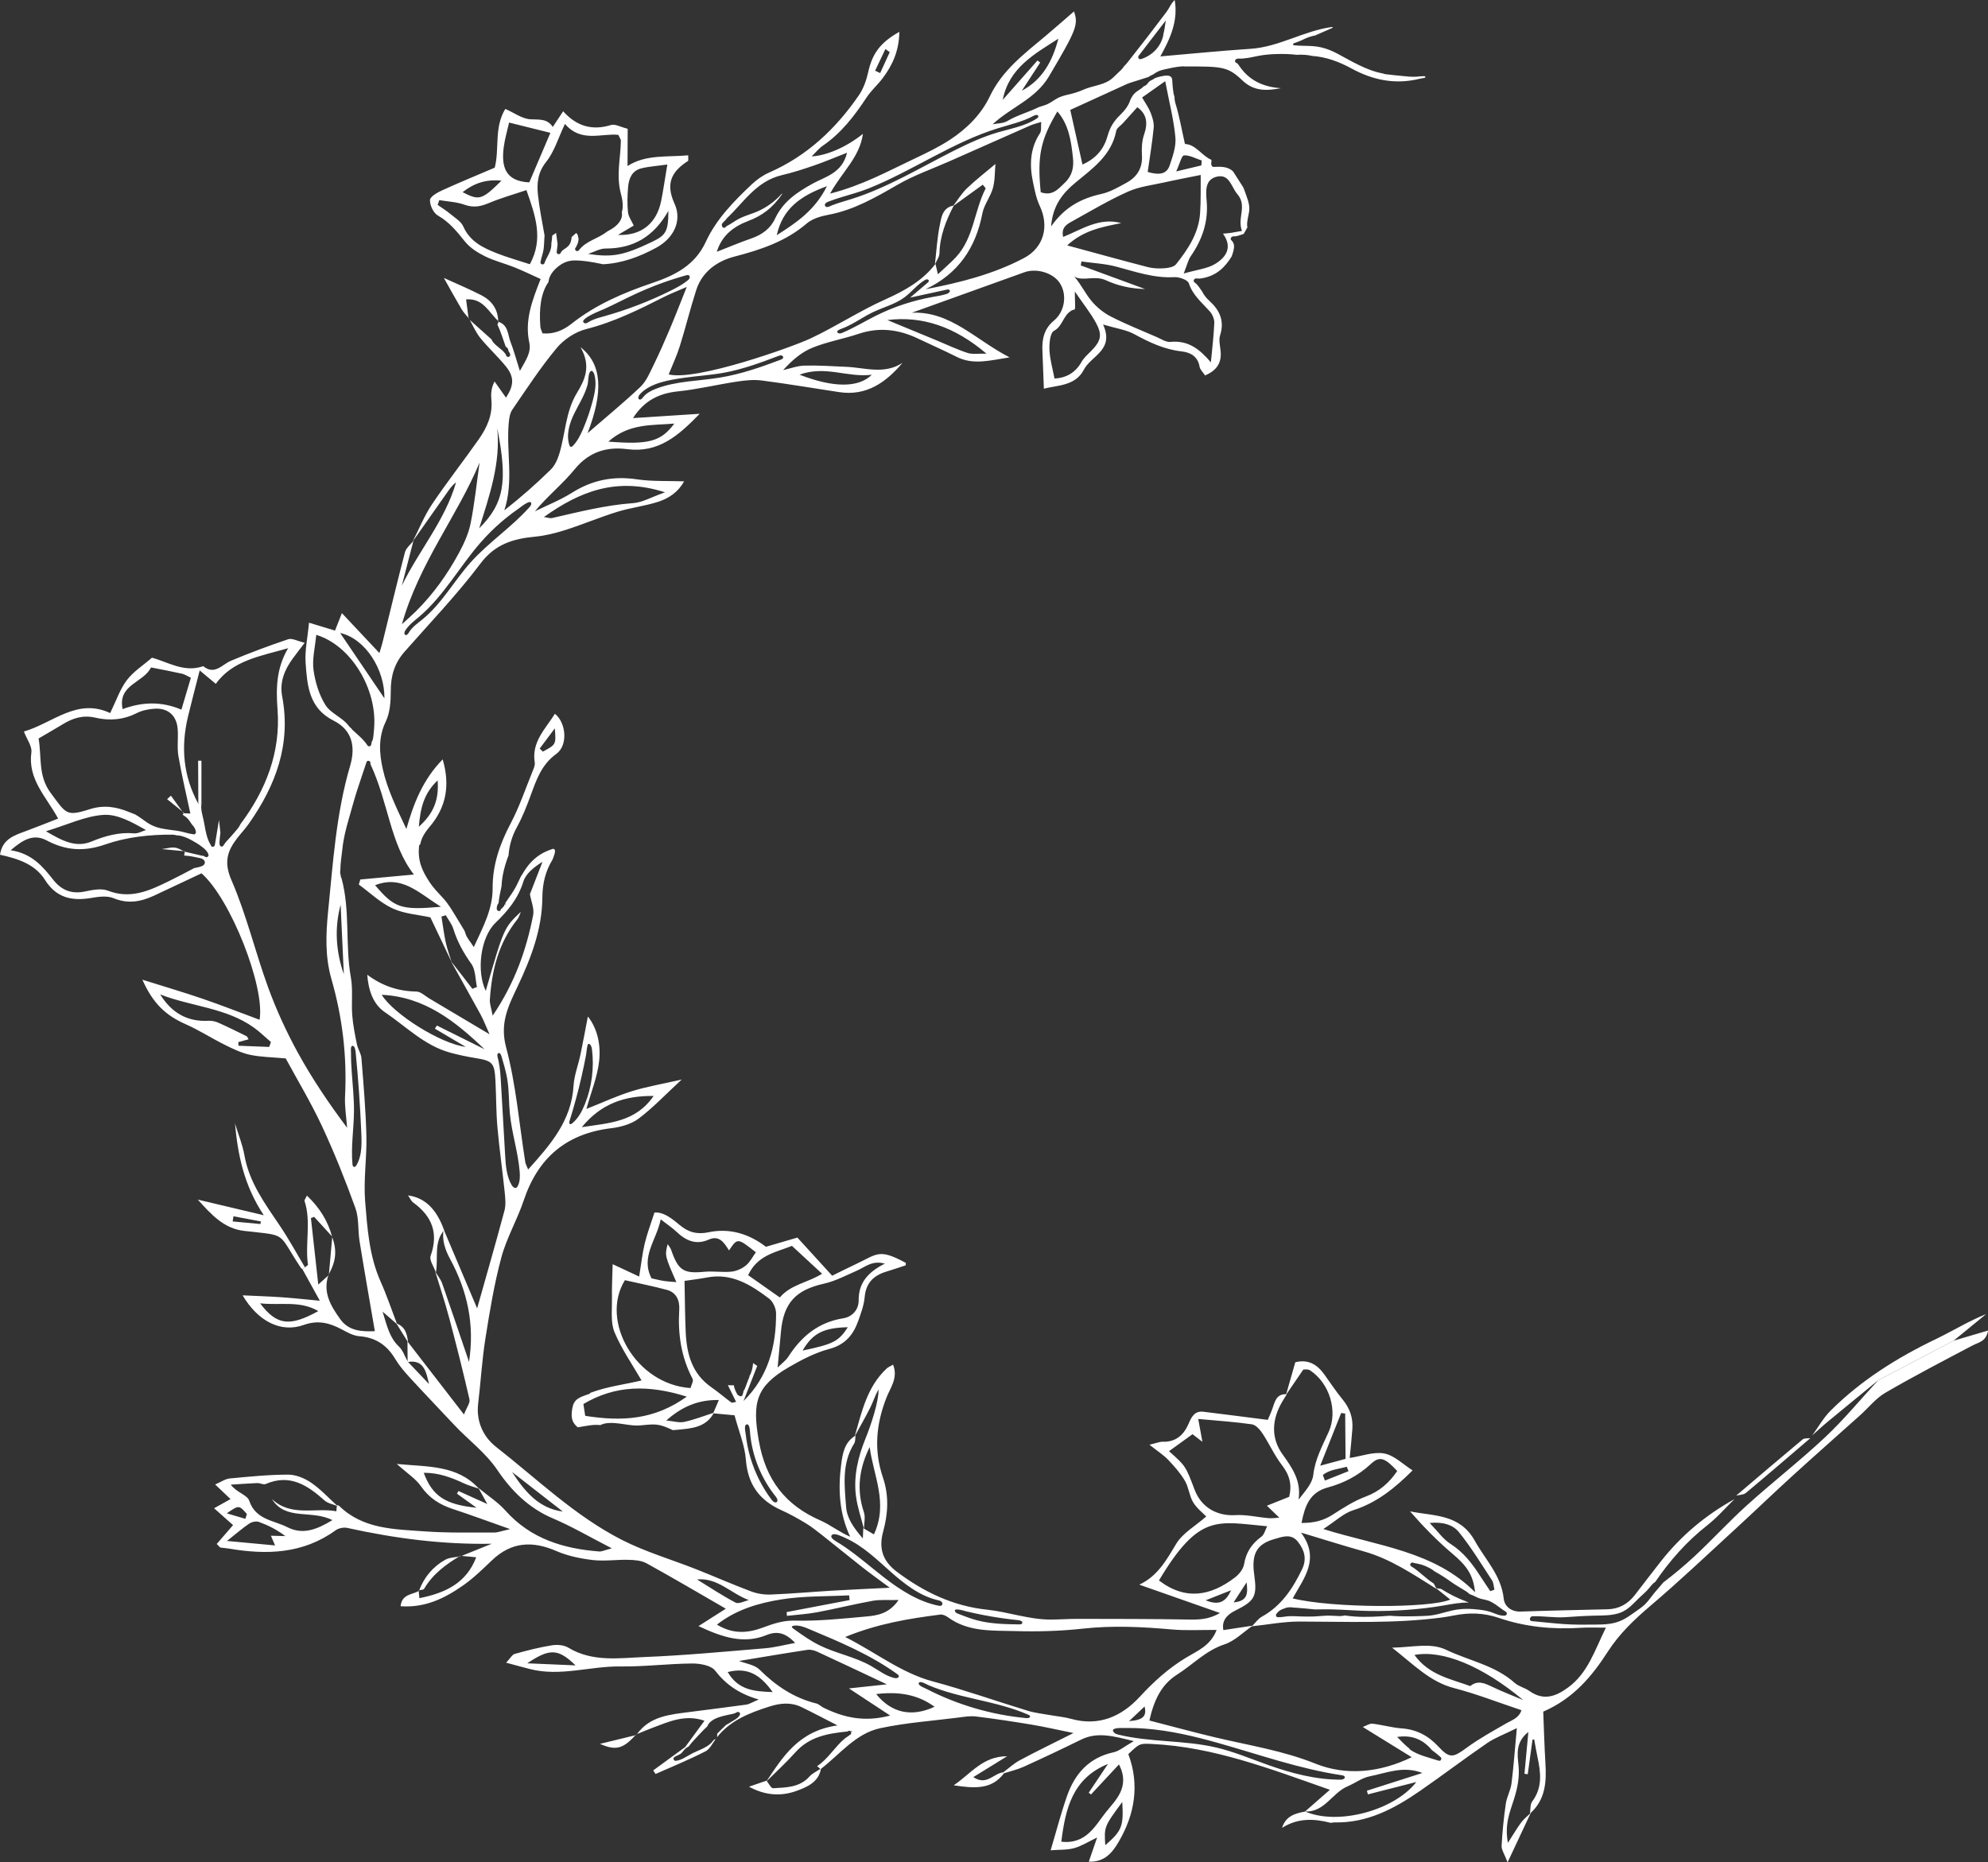 <?xml version="1.0" encoding="UTF-8" standalone="no"?><svg xmlns="http://www.w3.org/2000/svg" xmlns:xlink="http://www.w3.org/1999/xlink" fill="#000000" height="819.4" preserveAspectRatio="xMidYMid meet" version="1" viewBox="0.0 0.0 874.5 819.4" width="874.5" zoomAndPan="magnify"><rect x="0.0" y="0.0" width="874.5" height="819.4" fill="#333333" stroke="none"/><defs><clipPath id="a"><path d="M 0 0 L 874.531 0 L 874.531 819.379 L 0 819.379 Z M 0 0"/></clipPath></defs><g><g clip-path="url(#a)" id="change1_1"><path d="M 689.742 742.488 C 684.254 746.5 678.93 748.355 672.77 743.988 C 670.762 742.566 668.062 742.012 666.266 740.402 C 657.633 732.672 646.254 730.695 636.234 725.91 C 629.27 722.586 621.68 724.773 612.359 724.93 C 621.992 732.453 628.992 739.953 639.629 742.715 C 649.488 745.273 659.039 749.031 669.273 752.445 C 668.102 755.973 665.102 756.777 662.566 758.246 C 656.723 761.641 650.73 764.887 645.301 768.879 C 639.258 773.32 637.711 773.824 632.797 768.508 C 628.32 763.668 623.184 760.93 616.574 760.441 C 612.266 760.121 608.035 758.879 603.73 758.379 C 602.484 758.234 601.105 759.234 599.469 759.824 C 606.996 764.473 614 768.801 620.992 773.117 C 607.156 779.863 592.27 781.438 578.645 775.957 C 564.371 770.219 549.355 767.91 534.582 764.406 C 525.023 762.141 515.547 759.543 505.605 756.984 C 507.594 748.117 510.812 741.219 517.73 736.82 C 524.684 732.395 530.383 726.215 538.633 723.48 C 543.098 722 546.801 718.219 550.824 715.406 C 550.785 715.445 550.746 715.488 550.711 715.527 C 557.688 714.797 564.672 713.43 571.648 713.438 C 592.465 713.465 613.285 714.402 634.02 711.688 C 635.844 711.445 637.656 711.137 639.465 710.781 C 646.227 709.445 652.551 709.516 659.461 711.883 C 670.949 715.816 683.137 716.988 695.395 716.188 C 698.738 715.969 702.113 716.137 706.406 716.125 C 701.461 726.164 698.547 736.051 689.742 742.488 Z M 656.496 742.195 C 653.199 740.621 650.102 739.078 646.734 741.836 C 638.125 738.664 628.656 737.062 622.203 728.137 C 634.449 725.836 651.777 732.762 670.043 747.984 C 665.52 746.07 660.922 744.309 656.496 742.195 Z M 632.816 774.648 C 630.668 773.961 628.488 773.379 626.352 772.652 C 624.23 771.926 622.055 771.078 620.246 769.727 C 620.078 769.602 619.992 769.449 619.941 769.289 C 618.492 768.168 616.805 766.52 614.59 764.219 C 620.945 763.246 625.738 765.207 629.68 769.742 C 629.648 769.758 629.617 769.77 629.586 769.781 C 631.012 770.785 632.363 771.898 633.676 773.051 C 634.441 773.727 633.84 774.977 632.816 774.648 Z M 590.59 782.887 C 590.324 782.965 590.035 783.008 589.781 783.008 C 578.859 783.043 568.117 780.211 557.828 776.547 C 550.277 773.859 542.859 770.707 535.055 768.871 C 520.938 765.547 506.047 766.648 491.957 763.188 C 491.312 763.027 490.641 762.844 490.168 762.375 C 487.727 759.961 493.465 760.289 494.387 760.273 C 497.449 760.223 500.516 760.309 503.57 760.535 C 514.578 761.34 525.387 763.914 536.012 766.91 C 554.023 771.988 571.777 778.316 590.289 781.066 C 590.785 781.137 591.379 781.285 591.535 781.766 C 591.715 782.32 591.203 782.703 590.59 782.887 Z M 496.668 757.25 C 499.82 754.273 501.547 752.648 503.488 750.812 C 504.52 755.148 502.777 756.793 496.668 757.25 Z M 471.203 756.254 C 468.262 755.43 465.16 755.18 462.137 754.633 C 458.785 754.023 455.352 753.684 452.109 752.695 C 438.18 748.457 424.434 743.559 410.383 739.789 C 396.359 736.023 385.375 727.074 371.789 720.227 C 386.18 714.344 399.852 712.133 413.613 710.371 C 414.684 710.234 416.062 710.867 416.996 711.551 C 425.934 718.105 436.465 717.344 446.582 717.637 C 456.492 717.922 466.504 717.645 476.352 716.559 C 489.438 715.113 502.367 715.754 515.387 716.914 C 521.746 717.48 528.188 717.086 535.18 717.129 C 532.516 724.113 526.613 726.379 521.77 729.301 C 513.938 734.031 507.484 739.914 501.285 746.629 C 493.41 755.148 483.391 759.68 471.203 756.254 Z M 452.188 755.914 C 451.988 755.945 451.785 755.953 451.605 755.938 C 436.227 754.527 421.133 750.098 407.414 743.008 C 406.691 742.633 403.652 741.582 404.176 740.461 C 404.73 739.273 407.801 741.176 408.41 741.438 C 411.887 742.918 415.488 744.082 419.125 745.094 C 426.457 747.129 433.949 748.512 441.273 750.574 C 445.066 751.641 448.812 752.883 452.422 754.473 C 452.699 754.598 453.012 754.754 453.098 755.051 C 453.238 755.535 452.734 755.82 452.188 755.914 Z M 385.426 745.344 C 394.727 744.238 403.281 745.215 411.094 750.934 C 401.016 755.613 392.148 753.688 385.426 745.344 Z M 362.293 751.359 C 361.184 750.82 360.246 749.77 359.102 749.488 C 349.25 747.055 341.289 741.715 334.137 734.609 C 331.938 732.426 328.043 731.957 325.098 730.773 C 335.117 729.125 345.16 727.41 355.234 725.883 C 356.598 725.676 358.227 726.125 359.523 726.723 C 369.031 731.102 378.488 735.594 390.121 741.066 C 383.496 741.777 379.078 742.254 373.441 742.859 C 379.516 746.859 384.852 750.375 391.566 754.793 C 379.992 757.855 371.016 755.598 362.293 751.359 Z M 320.109 735.656 C 329.215 733.34 334.676 737.176 339.887 744.473 C 331.684 744.164 324.797 743.648 320.109 735.656 Z M 349.609 717.008 C 349.391 716.848 349.172 716.691 348.949 716.535 C 347.098 715.207 349.918 715.137 350.77 715.207 C 352.633 715.363 354.414 716.121 356.117 716.836 C 369.469 722.426 382.949 728.09 394.684 736.559 C 395.004 736.789 395.348 737.074 395.379 737.465 C 395.438 738.266 394.273 738.473 393.488 738.297 C 389.68 737.438 386.516 734.891 383.121 732.957 C 376.059 728.934 367.805 727.496 360.516 723.902 C 356.652 721.996 353.109 719.512 349.609 717.008 Z M 335.582 716.09 C 328.816 718.59 322.383 719.062 315.371 714.789 C 323.887 708.137 333.75 705.293 343.66 703.707 C 353.461 702.141 363.555 702.43 373.52 701.906 C 373.594 702.602 373.664 703.297 373.738 703.988 C 364.504 705.75 355.273 707.512 346.039 709.27 C 346.082 709.824 346.125 710.379 346.164 710.934 C 350.59 710.426 355.059 710.168 359.422 709.352 C 367.609 707.816 375.711 705.789 383.906 704.312 C 387.148 703.73 390.555 704.074 395.273 703.961 C 391.168 709.945 386.043 710.762 381.109 711.211 C 370.641 712.156 360.109 713.289 349.641 713.027 C 344.406 712.898 340.047 714.441 335.582 716.09 Z M 306.602 694.91 C 315.719 694.059 321.449 701.066 329.418 704.004 C 327.441 704.43 324.961 705.824 323.574 705.109 C 317.926 702.18 312.613 698.602 306.602 694.91 Z M 389.062 694.164 C 387.59 693.027 386.137 691.867 384.688 690.699 C 379.141 686.219 373.664 681.633 367.535 678.008 C 366.43 677.352 364.734 675.973 366.27 675.137 C 367.461 674.488 370.887 676.223 371.98 676.719 C 379.465 680.09 385.492 685.941 391.633 691.391 C 397.773 696.844 404.484 702.148 412.48 704.016 C 413.051 704.148 413.652 704.273 414.098 704.66 C 414.535 705.047 414.73 705.785 414.34 706.219 C 413.965 706.629 413.312 706.562 412.77 706.453 C 403.973 704.641 396.172 699.648 389.062 694.164 Z M 372.203 663.074 C 371.473 653.594 370.207 643.895 375.742 635.105 C 376.332 634.172 376.168 632.762 376.34 631.586 C 376.23 631.648 376.152 631.727 376.047 631.797 C 378.312 627.656 380.691 623.574 382.793 619.352 C 384.105 616.719 384.984 613.875 386.465 611.285 C 386.555 616.832 383.078 627.121 380.676 633.051 C 377.43 641.062 375.398 649.523 376.531 658.242 C 377.16 663.066 378.789 667.758 379.988 672.508 C 379.914 672.461 379.832 672.414 379.754 672.367 C 379.707 673.273 379.668 674.188 379.551 676.879 C 375.441 672.102 372.582 667.992 372.203 663.074 Z M 384.414 675.094 C 382.844 674.176 381.445 673.359 380.051 672.539 C 380.105 670.113 380.746 667.488 380.016 665.324 C 376.621 655.285 378.043 645.777 382.574 636.648 C 384.109 649.039 390.891 661.371 384.414 675.094 Z M 421.824 708.184 C 423.152 708.371 424.781 708.891 425.062 708.957 C 427.645 709.574 430.242 710.133 432.852 710.633 C 437.906 711.598 443.004 712.34 448.125 712.859 C 448.902 712.938 449.961 713.41 449.684 714.145 C 449.496 714.637 448.848 714.707 448.32 714.699 C 442.102 714.598 435.805 714.484 429.785 712.898 C 426.941 712.145 424.191 711.07 421.449 710.004 C 420.996 709.824 420.516 709.625 420.258 709.215 C 419.578 708.129 420.566 708.008 421.824 708.184 Z M 530.336 704.102 C 533.586 702.816 536.832 701.531 541.516 699.68 C 538.73 706.156 534.809 705.816 530.336 704.102 Z M 509.812 695.363 C 527.609 665.594 535.457 669.555 557.41 671.512 C 556.512 673.23 556.113 675.18 554.926 676.051 C 550.684 679.148 548.109 682.93 547.246 688.246 C 546.902 690.352 545.066 692.645 543.27 694.016 C 532.648 702.145 521.559 704.324 509.812 695.363 Z M 525.52 655.492 C 521.523 644.953 521.523 644.953 514.227 638.484 C 517.82 635.891 520.996 633.594 524.578 631.008 C 525.461 631.688 526.812 632.73 528.934 634.367 C 528.285 630.828 527.777 628.066 527.086 624.301 C 535.523 625.086 543.141 625.578 550.672 626.66 C 552.391 626.906 554.207 628.934 555.301 630.594 C 558.352 635.215 560.637 640.391 564.004 644.746 C 567.352 649.078 568.359 653.441 567.109 658.547 C 564.289 659.68 561.492 660.797 557.301 662.477 C 559.344 664.449 560.777 665.836 562.746 667.738 C 561.047 667.824 559.5 668.078 557.98 667.945 C 553.121 667.531 548.23 666.332 543.426 666.617 C 535.355 667.098 528.457 663.234 525.52 655.492 Z M 563.262 618.105 C 564.098 616.488 565.125 614.973 566.062 613.414 C 566.004 613.41 565.957 613.414 565.898 613.41 C 568.156 610.109 570.43 606.781 573.301 602.578 C 573.52 602.602 575.266 602.246 576.316 602.941 C 584.84 608.574 588.605 620.777 584.484 629.973 C 581.723 636.137 578.488 641.914 577.695 648.957 C 577.266 652.754 573.984 656.227 571.215 659.793 C 572.48 651.621 568.496 645.871 564.207 639.918 C 559.309 633.113 559.398 625.551 563.262 618.105 Z M 591.734 621.926 C 591.785 628.422 591.836 634.914 591.891 641.863 C 587.852 642.953 584.754 643.785 580.742 644.867 C 584.168 636.254 587.062 628.973 589.961 621.688 C 590.555 621.766 591.145 621.848 591.734 621.926 Z M 593.195 647.277 C 589.738 648.656 586.281 650.035 582.824 651.414 C 582.516 650.594 582.203 649.77 581.891 648.949 C 584.93 646.535 588.848 646.352 592.43 645.324 C 592.688 645.977 592.941 646.629 593.195 647.277 Z M 603.051 644.078 C 606.875 640.516 609.156 641.309 614.629 647.207 C 611.152 652.285 606.93 656.148 600.805 658.43 C 595.645 660.355 590.848 663.434 586.176 666.449 C 582.141 669.051 577.977 670.086 572.527 670.062 C 574.008 662.438 576.211 656.566 584.027 654.461 C 591.16 652.535 597.539 649.211 603.051 644.078 Z M 599.891 682.562 C 611.734 685.867 621.688 692.734 631.93 699.09 C 631.883 699.004 631.836 698.91 631.789 698.824 C 633.895 700.52 635.961 702.172 637.965 703.773 C 628.906 707.684 585.945 707.539 568.641 703.25 C 573.52 694.414 580.887 685.824 572.293 674.301 C 582.344 677.324 591.074 680.102 599.891 682.562 Z M 542.652 705.008 C 544.688 701.867 546.316 699.355 548.363 696.199 C 548.973 701.023 548.883 704.465 542.652 705.008 Z M 543.32 708.648 C 552.09 704.305 553.039 702.352 551.715 692.812 C 550.445 683.656 552.773 679.344 560.684 677.121 C 564.137 676.148 567.973 674.543 570.957 678.363 C 573.828 682.035 574.953 685.914 572.77 690.43 C 568.664 698.918 563.668 706.551 555.102 711.289 C 553.484 712.184 552.305 713.859 550.969 715.254 C 546.891 715.871 542.809 716.496 538.156 717.203 C 537.395 713.453 539.262 710.66 543.32 708.648 Z M 621.797 687.609 C 621.809 687.617 621.82 687.629 621.832 687.633 C 622.477 687.727 623.109 687.863 623.738 688.016 C 623.781 688.027 623.824 688.035 623.867 688.047 C 625.824 688.402 627.672 689.254 629.406 690.207 C 630.02 690.543 630.57 690.961 631.105 691.398 C 631.203 691.453 631.305 691.504 631.402 691.559 C 633.777 692.883 636.074 694.363 638.277 695.957 C 640.41 697.5 642.699 698.715 644.91 700.133 C 645.469 700.488 646.008 700.965 646.551 701.449 C 646.605 701.453 646.652 701.445 646.703 701.465 C 648.223 701.922 649.527 702.855 651.051 703.316 C 652.414 703.73 653.828 703.875 655.16 704.406 C 655.355 704.48 655.516 704.594 655.699 704.68 C 655.934 704.785 656.172 704.879 656.395 705.023 C 656.41 705.035 656.422 705.047 656.438 705.055 C 658.586 706.23 660.34 707.906 662.461 709.172 C 663.129 709.566 662.84 710.727 662.086 710.812 C 660.324 711.016 658.688 710.375 657.078 709.727 C 655.145 708.941 653.23 708.527 651.152 708.262 C 647.129 707.754 643.184 707.645 639.199 708.484 C 635.434 709.281 631.828 710.684 627.953 710.898 C 623.984 711.117 619.957 711.191 615.98 711.129 C 614.434 711.105 612.898 710.984 611.355 710.887 C 610.082 710.973 608.809 711.07 607.531 711.148 C 602.426 711.457 597.285 711.547 592.203 710.852 C 592.07 710.836 591.961 710.789 591.863 710.734 C 590.934 710.895 590.008 711.059 589.035 711.027 C 587.242 710.969 585.449 710.809 583.656 710.848 C 581.805 710.887 579.957 711.137 578.105 711.203 C 576.309 711.27 574.508 711.254 572.711 711.211 C 570.867 711.164 569.008 711.016 567.164 711.078 C 565.453 711.137 563.801 711.625 562.074 711.52 C 561.145 711.461 561.066 710.336 561.645 709.887 C 561.66 709.855 561.66 709.824 561.684 709.797 C 562.512 708.676 563.672 708.055 564.949 707.699 C 565.871 707.18 567.027 707.121 568.062 707.176 C 568.426 707.191 568.789 707.25 569.152 707.305 C 569.52 707.316 569.883 707.336 570.23 707.359 C 572.953 707.531 575.66 707.848 578.375 708.109 C 580.859 708.082 583.344 708.023 585.809 708.078 C 591.426 708.211 597.023 708.715 602.645 708.793 C 608.137 708.871 613.629 708.703 619.105 708.285 C 624.465 707.879 629.84 707.293 635.133 706.348 C 638.77 705.699 642.449 705.016 646.133 705.082 C 643.703 704.148 641.305 703.133 638.98 701.961 C 637.266 701.09 635.555 700.133 633.906 699.066 C 633.168 698.965 632.465 698.867 631.766 698.77 C 631.43 698.129 631.086 697.465 630.715 696.754 C 630.672 696.719 630.633 696.68 630.594 696.648 C 627.246 694.543 624.461 691.465 621.098 689.336 C 620.898 689.273 620.742 689.164 620.645 689.016 C 619.824 688.371 620.832 687.027 621.797 687.609 Z M 638.016 679.238 C 634.82 677.199 632.5 673.785 628.891 670.066 C 634.859 669.453 639.242 670.984 641.746 674.078 C 647.129 680.723 651.602 688.109 656.305 695.285 C 657.043 696.414 657.047 698.023 657.391 699.41 C 656.781 699.633 656.172 699.855 655.562 700.078 C 654.062 697.824 652.527 695.594 651.066 693.316 C 647.555 687.848 643.688 682.859 638.016 679.238 Z M 486.203 811.84 C 485.676 803.703 485.676 803.703 493.672 792.824 C 494.301 803.531 493.539 805.469 486.203 811.84 Z M 466.863 810.289 C 468.664 795.746 471.789 782.43 487.383 776.094 C 484.562 780.309 481.742 784.523 478.926 788.734 C 479.254 789 479.578 789.27 479.906 789.535 C 483.848 785.301 487.785 781.07 492.215 776.305 C 497.406 786.266 490.496 792.242 486.5 797.273 C 481.949 802.996 477.828 811.617 466.863 810.289 Z M 231.926 731.809 C 241.801 725.219 245.449 725.238 253.18 732.723 C 246.68 732.441 240.176 732.164 231.926 731.809 Z M 147.953 664.922 C 138.68 663.195 128.02 667.496 119.613 659.539 C 125.664 669.234 137.031 664.102 146.211 668.82 C 139.262 673.031 133.176 675.379 126.355 671.898 C 120.316 668.82 112.441 668.703 109.602 660.211 C 108.77 657.727 103.934 656.582 101.523 653.211 C 105.414 652.965 109.305 652.664 113.199 652.512 C 114.414 652.469 115.871 653.352 116.84 652.934 C 127.504 648.32 135.262 653.461 142.762 660.168 C 144.152 661.41 146.312 661.801 148.176 662.516 Z M 120.996 679.949 L 99.859 677.98 C 104.055 674.652 106.711 672.301 109.633 670.344 C 110.75 669.598 112.68 669.168 113.875 669.598 C 117.863 671.047 121.688 672.945 125.52 675.844 C 123.527 675.793 121.535 675.742 119.168 675.68 C 119.676 676.867 120.141 677.945 120.996 679.949 Z M 99.762 665.824 C 105.109 662.152 105.109 662.152 108.609 666.125 C 108.383 666.832 108.16 667.539 107.938 668.246 C 105.422 667.5 102.906 666.758 99.762 665.824 Z M 209.617 663.367 C 195.82 662.004 190.16 658.156 186.398 647.996 C 192.828 647.922 198.473 650.008 204.031 652.617 C 206.137 653.609 208.426 654.207 210.625 654.961 C 211.68 656.871 212.762 658.824 214.367 661.734 C 209.5 659.535 205.586 657.77 201.672 656 C 201.453 656.395 201.234 656.793 201.016 657.191 C 203.598 659.043 206.176 660.895 209.617 663.367 Z M 225.242 647.629 C 232.691 653.434 240.141 659.238 247.586 665.047 C 236.879 663.645 230.742 656.059 225.242 647.629 Z M 204.887 460.613 C 193.922 459.23 173.309 446.352 167.902 437.691 C 186.773 438.539 200.301 449.379 213.148 461.645 C 206.164 458.164 199.176 454.684 192.188 451.207 C 191.895 451.664 191.598 452.125 191.301 452.582 C 195.66 455.16 200.023 457.738 204.887 460.613 Z M 204.09 622.34 C 195.191 610.828 187.215 600.52 179.242 590.207 C 179.262 593.129 179.277 596.047 179.297 598.965 C 178.059 596.773 177.258 594.113 175.504 592.465 C 171.5 588.699 170.387 583.957 168.297 577.086 C 171.535 579.898 173.109 581.266 174.688 582.633 C 172.289 576.367 170.16 569.98 167.43 563.863 C 162.406 552.605 161.598 540.508 160.625 528.59 C 159.852 519.074 161.406 509.391 161.172 499.801 C 160.891 488.391 159.895 476.992 158.996 465.602 C 158.832 463.527 157.438 461.582 157.012 459.496 C 156.152 455.258 155.281 450.98 154.945 446.68 C 154.52 441.152 155.312 435.461 154.344 430.059 C 151.746 415.574 154.148 400.617 150.199 386.301 C 150.082 386.18 149.984 386.035 149.949 385.824 C 149.914 385.59 149.898 385.352 149.871 385.113 C 149.844 385.031 149.824 384.945 149.801 384.863 C 149.598 384.199 149.602 383.402 149.723 382.668 C 149.727 379.57 150.309 376.477 150.625 373.398 C 151.07 369.07 152.113 364.867 153.316 360.695 C 154.543 356.453 155.684 352.18 157.008 347.973 C 158.344 343.727 159.867 339.543 161.227 335.305 C 161.395 334.773 161.871 334.648 162.285 334.777 C 162.285 334.773 162.289 334.77 162.289 334.766 C 162.289 334.77 162.293 334.773 162.297 334.777 C 162.746 334.922 163.121 335.371 162.938 335.953 C 162.922 335.992 162.906 336.031 162.895 336.074 C 170.965 353.281 171.543 371.188 182.066 384.77 C 173.84 385.531 166.172 386.242 158.5 386.953 L 157.832 389.168 C 162.754 392.754 167.285 397.184 172.707 399.684 C 177.871 402.066 183.969 402.438 189.312 403.613 C 192.43 410.172 195.535 416.695 198.641 423.223 C 197.77 420.34 196.703 417.492 196.066 414.559 C 195.262 410.828 194.805 407.027 194.195 403.258 C 194.828 403.066 195.465 402.871 196.102 402.68 C 197.246 404.707 198.789 406.613 199.457 408.785 C 201.188 414.398 203.945 419.297 207.355 424.102 C 209.223 426.734 209.059 430.816 209.809 434.242 C 209.137 434.512 208.465 434.781 207.789 435.051 C 206.418 433.266 205.055 431.48 203.672 429.703 C 201.902 427.426 200.125 425.156 198.352 422.883 C 202.703 430.699 207.109 438.496 211.398 446.355 C 212.664 448.676 213.602 451.176 215.348 455.059 C 205.449 449.172 197.133 444.211 188.801 439.273 C 186.953 438.18 185.078 436.281 183.191 436.254 C 175.254 436.137 168.16 433.82 161.543 428.848 C 162.059 435.762 164.195 441.883 169.25 445.297 C 178.617 451.617 186.762 460.094 198.133 463.168 C 201.703 464.133 205.344 464.902 208.992 465.492 C 216.688 466.734 217.543 467.547 217.949 475.625 C 218.293 482.414 218.219 489.234 218.816 495.996 C 219.656 505.484 221.02 514.926 221.996 524.398 C 222.281 527.133 222.594 530.078 221.902 532.66 C 218.031 547.152 213.855 561.566 209.887 575.648 C 205.07 564.297 200.102 552.578 195.133 540.859 C 194.352 545.641 195.773 549.828 198.051 554.035 C 205.594 567.969 208.859 582.781 206.316 599.195 C 202.297 587.387 198.496 576.035 194.531 564.738 C 193.867 562.848 192.492 561.211 191.449 559.453 C 193.504 566.223 195.758 572.938 197.574 579.77 C 200.742 591.691 203.766 603.656 206.516 615.68 C 206.875 617.246 205.273 619.258 204.09 622.34 Z M 179.492 599.227 C 186.559 598.102 187.48 603.699 188.719 608.945 C 185.645 605.707 182.566 602.469 179.492 599.227 Z M 158.711 507.027 C 158.406 508.984 157.844 510.871 156.848 512.594 C 156.586 513.047 156.141 513.543 155.648 513.383 C 155.211 513.242 155.09 512.691 155.047 512.23 C 154.328 504.488 155.641 496.711 155.711 488.934 C 155.762 483.211 155.137 477.512 154.734 471.812 C 154.535 468.965 154.387 466.109 154.406 463.258 C 154.41 462.539 154.031 460.059 155.16 460.133 C 156.113 460.199 156.387 462.289 156.449 462.945 C 157.621 474.844 158.453 486.773 158.945 498.719 C 159.062 501.473 159.133 504.32 158.711 507.027 Z M 149.836 398.062 C 150.305 408.262 150.777 418.457 151.246 428.652 C 147.77 418.578 147.059 408.395 149.836 398.062 Z M 154.879 320.973 C 154.773 320.871 154.723 320.746 154.691 320.609 C 154.223 320.281 153.762 319.836 153.312 319.238 C 150.633 315.66 145.418 313.852 143.129 310.148 C 140.328 305.625 138.633 300.043 137.91 294.723 C 137.266 289.957 138.594 284.926 139.113 279.324 C 154.445 283.938 166.031 303.25 164.559 320.469 C 164.559 320.473 164.559 320.473 164.559 320.477 C 164.559 320.492 164.555 320.508 164.555 320.523 C 164.531 320.793 164.535 321.062 164.504 321.332 C 164.5 321.328 164.496 321.328 164.488 321.324 C 164.375 322.809 164.281 324.289 163.887 325.734 C 163.84 325.906 163.723 326.027 163.59 326.121 C 163.496 326.676 163.387 327.223 163.25 327.766 C 163.09 328.402 162.047 328.578 161.691 328.027 C 159.895 325.242 157.27 323.211 154.879 320.973 Z M 169.098 307.25 C 162.957 298.184 156.574 288.762 149.621 278.492 C 160.781 280.973 169.305 294.691 169.098 307.25 Z M 192.508 343.359 C 193.156 351.938 190.738 357.895 184.238 363.742 C 184.957 355.559 186.352 349.188 192.508 343.359 Z M 193.984 398.949 C 176.406 400.52 173.516 399.527 165.008 389.465 C 176.848 384.867 184.016 392.777 193.984 398.949 Z M 217.93 406.055 C 223.379 400.812 227.895 395.363 230.215 387.895 C 231.312 384.355 234.832 381.566 238.641 379.168 C 236.797 383.914 234.949 388.66 233.105 393.41 C 233.629 396.504 235.09 399.777 234.523 402.656 C 231.547 417.801 226.582 432.242 216.719 446.871 C 216.082 443.422 215.371 441.605 215.484 439.844 C 216.309 426.973 219.312 414.816 227.594 404.469 C 228.332 403.547 228.621 402.266 229.121 401.152 C 221.656 408.266 221.656 408.266 213.676 435.953 C 209.52 427.34 211.344 412.395 217.93 406.055 Z M 220.582 464.684 C 221.027 466.18 221.469 467.676 221.875 469.18 C 222.426 471.219 222.906 473.273 223.227 475.359 C 223.961 480.18 223.812 485.09 224.285 489.945 C 225.113 498.449 227.836 506.691 228.578 515.203 C 228.777 517.473 228.809 519.875 227.73 521.883 C 227.594 522.141 227.43 522.398 227.18 522.547 C 226.41 522.992 225.527 522.172 225.078 521.402 C 222.785 517.48 222.469 512.758 222.203 508.223 C 221.598 497.684 220.988 487.141 220.379 476.602 C 220.191 473.328 220 470.035 219.309 466.828 C 219.172 466.195 218.465 464.168 218.949 463.605 C 219.715 462.715 220.355 463.926 220.582 464.684 Z M 114.414 573.434 C 123.191 574.438 131.879 572.066 140.02 576.848 C 127.398 583.809 121.727 583.113 114.414 573.434 Z M 118.41 460.621 C 113.918 460.449 109.422 460.273 104.926 460.098 L 104.828 458.496 C 106.293 458.098 107.758 457.695 109.348 457.266 C 108.992 456.711 108.824 456.086 108.441 455.895 C 104.348 453.867 100.254 451.836 96.078 449.98 C 94.773 449.398 93.207 449.043 91.793 449.121 C 82.328 449.656 75.422 445.531 70.465 437.516 C 84.062 442.859 99.332 443.301 111.656 452.098 C 114.324 454.004 116.684 456.348 119.184 458.488 C 118.926 459.199 118.668 459.91 118.41 460.621 Z M 96.617 371.359 C 96.547 371.219 96.496 371.059 96.516 370.867 C 96.652 369.336 96.738 367.801 96.957 366.277 C 96.734 364.371 96.52 362.492 96.324 360.793 C 95.871 363.543 95.387 366.488 94.57 371.484 C 94.559 371.453 94.547 371.426 94.539 371.395 L 94.508 371.738 C 94.461 372.25 94.008 372.59 93.512 372.566 C 93.066 372.543 92.734 372.137 92.703 371.707 C 92.617 371.633 92.535 371.543 92.473 371.426 C 91.07 368.898 90.465 365.949 89.992 363.125 C 89.738 361.605 89.406 360.133 89.039 358.641 C 88.66 357.086 88.383 355.504 88.57 353.898 C 88.586 353.746 88.637 353.617 88.703 353.512 C 88.672 353.41 88.637 353.309 88.605 353.207 C 88.227 353.586 87.773 353.73 87.246 353.641 C 80.586 341.512 79.508 328.699 82.664 315.41 C 84.137 309.223 85.785 303.074 87.844 294.973 C 91.219 297.785 93.062 299.32 94.938 300.883 C 102.316 290.492 114.812 288.641 126.746 285.195 C 121.602 293.91 121.363 302.598 122.086 312.176 C 123.496 330.891 116.98 347.652 105.797 362.559 C 105.457 363.32 105.02 364.027 104.445 364.707 C 103.395 365.945 102.355 367.211 101.254 368.398 C 100.168 369.57 99.066 370.711 98.23 372.078 C 97.688 372.969 96.469 372.23 96.617 371.359 Z M 90.496 377.07 C 90.074 376.875 89.656 376.66 89.242 376.445 L 89.188 376.574 C 86.559 375.961 83.934 375.348 81.305 374.73 C 81.199 375.293 81.094 375.859 80.984 376.426 C 81.945 376.496 82.906 376.57 83.859 376.719 C 84.898 376.883 85.918 377.121 86.949 377.328 C 87.715 377.48 88.523 377.617 89.203 378.02 C 89.879 378.414 90.312 379.141 90.031 379.93 C 89.809 380.547 89.297 380.879 88.711 381.105 C 87.641 381.523 86.504 381.715 85.387 381.957 C 81.66 383.957 77.91 385.91 74.117 387.77 C 65.691 391.898 57.367 395.711 47.484 391.871 C 44.57 390.742 40.648 391.539 37.355 392.23 C 31.453 393.469 27.047 391.68 23.41 387.074 C 18.82 381.258 14.098 375.535 4.699 374.09 C 10.27 369.309 14.793 366.73 20.586 369.793 C 29.004 374.242 36.969 374.797 46.418 371.5 C 55.617 368.289 65.914 367.152 75.715 367.23 C 76.402 367.234 77.086 367.352 77.773 367.539 C 77.891 367.543 78.008 367.535 78.125 367.547 C 80.363 367.734 82.324 368.602 84.273 369.664 C 85.832 370.512 87.371 371.434 88.785 372.516 C 89.992 373.441 91.297 374.535 91.719 376.059 C 91.902 376.711 91.098 377.352 90.496 377.07 Z M 45.531 358.523 C 51.715 358.113 58.168 361.797 64.223 365.191 C 62.488 365.711 60.703 366.805 59.031 366.652 C 52.352 366.055 46.273 367.773 40.191 370.27 C 33.438 373.039 27.566 370.078 20.219 365.73 C 29.719 362.852 37.52 359.055 45.531 358.523 Z M 22.371 348.984 C 16.637 341.336 18.41 333.188 16.984 324.91 C 20.441 322.879 24.148 320.746 27.805 318.535 C 32.188 315.883 36.641 314.516 41.938 315.758 C 48.102 317.199 54.211 316.746 60.094 313.77 C 62.508 312.551 65.43 311.949 68.16 311.809 C 73.941 311.512 77.629 314.793 78.145 320.582 C 78.5 324.586 77.816 328.723 78.484 332.648 C 79.922 341.078 81.93 349.414 83.734 357.93 C 83.004 357.898 81.914 357.852 80.82 357.801 C 80.664 358.012 80.5 358.223 80.336 358.438 C 81.211 359.008 82.062 359.594 82.77 360.402 C 83.371 361.098 83.859 361.914 84.371 362.676 C 85.328 363.629 86.027 364.777 86.188 366.016 C 86.262 366.59 85.816 367.156 85.203 367.086 C 82.758 366.805 80.445 365.871 78.004 365.523 C 75.613 365.188 73.203 364.953 70.84 364.449 C 68.59 363.977 66.641 363.18 64.73 361.902 C 62.953 360.711 61.297 359.348 59.422 358.309 C 58.68 358.031 57.938 357.746 57.207 357.441 C 51.195 354.941 45.73 354.023 39.328 356.074 C 28.977 359.387 29.043 357.883 22.371 348.984 Z M 66.414 293.656 C 71.598 294.684 75.844 295.465 80.051 296.406 C 81.223 296.664 82.285 297.406 83.969 298.195 C 82.605 302.789 81.254 307.328 79.797 312.227 C 71.062 308.512 62.645 308.773 53.926 311.992 C 51.707 301.086 63.117 300.484 66.414 293.656 Z M 210.957 203.539 C 209.707 212.391 208.789 221.312 207.062 230.07 C 206.184 234.52 204.234 238.895 202.074 242.93 C 196.941 252.504 190.664 261.316 182.914 269.004 C 181.406 270.5 179.793 271.891 176.789 274.656 C 184.453 247.574 201.227 226.988 210.957 203.539 Z M 218.73 188.367 C 223.41 212.008 221.762 221.438 210.789 232.453 C 215.316 218.012 220.281 203.809 218.73 188.367 Z M 220.422 229.734 C 221.008 229.23 221.598 228.734 222.191 228.246 C 224.152 226.637 226.18 225.109 228.266 223.672 C 228.953 223.195 233.395 219.508 233.691 221.434 C 233.789 222.07 233.34 222.648 232.91 223.133 C 225.062 231.965 214.973 238.574 207.082 247.371 C 199.738 255.559 194.359 265.574 185.828 272.516 C 183.684 274.266 181.297 275.863 179.895 278.246 C 179.531 278.863 178.934 279.641 178.289 279.332 C 177.652 279.027 177.871 278.062 178.246 277.461 C 179.797 274.953 182.246 273.168 184.492 271.258 C 195.297 262.082 202.188 249.207 211.535 238.555 C 214.289 235.414 217.262 232.469 220.422 229.734 Z M 225.344 180.27 C 231.656 171.055 237.785 161.648 244.918 153.094 C 248.09 149.289 253.125 145.984 257.902 144.777 C 270.109 141.691 281.129 136.188 292.199 130.59 C 294.879 129.234 297.703 128.16 302.094 126.242 C 299.211 133.434 297.023 139.148 294.637 144.777 C 292.34 150.203 289.969 155.605 287.371 160.895 C 285.777 164.152 284.273 167.77 281.734 170.188 C 274.715 176.879 267.176 183.027 258.473 190.578 C 265.527 172.211 264.824 160.234 255.363 152.75 C 260.195 161.219 257.219 167.203 253.734 172.965 C 248.77 181.18 248.727 190.734 246.059 199.562 C 245.301 202.078 244.098 204.801 242.277 206.594 C 235.906 212.867 229.172 218.777 221.844 224.535 C 226.082 211.758 222.656 198.883 223.777 186.207 C 223.957 184.18 224.246 181.863 225.344 180.27 Z M 237.75 115.355 C 238.059 113.469 238.812 111.684 239.102 109.797 C 239.398 107.855 239.344 105.863 239.512 103.91 C 239.52 103.836 239.547 103.777 239.566 103.711 C 238.531 97.789 237.316 91.887 236.66 85.922 C 236.09 80.711 236.496 75.914 240.27 71.195 C 243.836 66.738 245.531 60.789 248.516 54.508 C 255.629 62.906 264.66 58.539 271.988 59.328 C 272.656 60.789 273.125 61.332 273.117 61.867 C 273.016 69.688 270.93 77.121 273.168 85.422 C 274.055 88.715 274.172 91.254 273.539 93.359 C 273.707 94.328 273.637 95.328 273.242 96.289 C 272.164 98.906 269.535 100.609 266.973 101.938 C 263.16 105.004 257.852 105.934 254.789 109.938 C 254.73 110.023 254.664 110.098 254.586 110.156 C 253.879 111.02 252.465 109.988 253.145 109.055 C 253.207 108.969 253.277 108.895 253.34 108.812 C 253.609 108.262 253.887 107.715 254.109 107.141 C 254.172 106.98 254.23 106.82 254.281 106.656 C 254.309 106.57 254.336 106.48 254.359 106.391 C 254.363 106.367 254.371 106.34 254.379 106.312 C 254.383 106.301 254.379 106.305 254.383 106.289 C 254.449 105.918 254.492 105.547 254.5 105.168 C 254.5 105.145 254.512 105.129 254.516 105.109 C 254.375 104.488 254.203 103.867 254.086 103.238 C 253.883 102.984 253.676 102.734 253.465 102.512 C 252.875 103.039 252.184 103.633 251.461 104.27 C 251.352 105.574 251.105 106.852 250.258 107.922 C 249.699 108.621 248.984 109.105 248.246 109.598 C 247.59 110.039 246.957 110.5 246.645 111.254 C 246.258 112.199 244.781 111.887 244.883 110.844 C 244.988 109.73 245.176 108.605 245.289 107.48 C 245.066 105.824 244.863 104.32 244.617 102.484 C 243.977 102.926 243.43 103.301 242.91 103.656 C 242.871 104.82 242.73 105.965 242.539 107.105 C 242.551 107.645 242.535 108.188 242.449 108.734 C 242.043 111.309 240.34 113.336 239.516 115.762 C 239.184 116.73 237.578 116.375 237.75 115.355 Z M 233.082 116.254 C 227.977 114.582 223.219 113.27 218.652 111.469 C 212.578 109.078 206.781 106.363 203.82 99.688 C 202.809 97.402 200.105 95.809 198.027 94.074 C 196.301 92.633 194.359 91.445 192.512 90.145 C 192.758 89.445 193 88.75 193.246 88.055 C 196.957 88.684 200.844 88.82 204.328 90.074 C 208.211 91.473 211.387 90.891 215.016 89.355 C 220.188 87.164 225.645 85.645 231.566 83.637 C 235.586 95.035 239.141 105.137 233.082 116.254 Z M 220.582 79.496 C 212.023 87.977 210.773 88.352 203.5 84.543 C 208.59 80.539 213.965 78.797 220.582 79.496 Z M 221.605 64.625 C 222.082 61.016 223.148 57.48 223.945 53.922 C 230.254 55.488 235.879 56.887 242.109 58.438 C 238.73 66.371 235.797 73.266 232.824 80.246 C 222.191 79.73 220.453 73.297 221.605 64.625 Z M 276.238 93.348 C 275.875 89.738 275.992 86.047 276.281 82.422 C 276.582 78.633 277.945 75.109 282.074 74.082 C 285.539 73.223 289.164 73.008 293.555 72.387 C 292.477 78.805 291.797 83.594 290.855 88.328 C 288.926 98.051 282.375 103.785 271.828 103.359 C 274.16 101.977 276.492 100.594 278.766 99.25 C 277.801 97.098 276.434 95.281 276.238 93.348 Z M 294.012 92.785 C 294 101.727 292.996 103.477 286.828 106.414 C 274.672 112.211 269.578 113.418 258.738 111.711 C 261.297 110.883 263.859 109.328 266.414 109.34 C 278.637 109.387 287.637 104.07 294.012 92.785 Z M 257.09 140.461 C 259.012 138.578 265.203 136.227 265.781 135.961 C 270.496 133.812 275.078 131.391 279.781 129.219 C 286.895 125.934 294.27 123.227 301.82 121.133 C 302.207 121.023 302.645 120.926 302.992 121.129 C 303.402 121.367 303.496 121.953 303.32 122.395 C 303.141 122.836 302.766 123.164 302.395 123.461 C 300.117 125.277 297.523 126.652 294.914 127.949 C 285.52 132.609 275.684 136.383 265.578 139.199 C 263.293 139.84 260.953 140.441 258.938 141.691 C 258.352 142.051 257.633 142.477 257.035 142.137 C 256.273 141.707 256.426 141.113 257.09 140.461 Z M 323.039 112.902 C 334.609 109.883 345.57 106.285 354.859 98.332 C 357.309 96.234 360.984 95.145 364.273 94.531 C 375.535 92.441 385.121 86.895 394.863 81.266 C 402.066 77.102 410.066 74.324 417.715 70.93 C 429.551 65.68 441.379 60.418 453.227 55.203 C 454.594 54.602 456.086 54.273 458.02 53.656 C 457.832 55.668 458.199 57.5 457.473 58.613 C 453.062 65.34 452.824 72.602 454.391 80.09 C 455.133 83.652 455.836 87.344 457.375 90.59 C 461.633 99.562 459.164 108.934 450.434 113.539 C 436.93 120.66 422.273 124.359 407.148 127.254 C 421.516 120.484 429.207 109.082 432.141 93.891 C 432.883 90.027 435.695 86.602 436.766 82.758 C 437.711 79.355 437.559 75.648 437.887 72.141 C 433.488 75.855 429.188 79.16 425.305 82.891 C 422.934 85.168 421.199 88.109 419.18 90.75 C 423.559 87.586 427.934 84.422 432.312 81.258 C 432.957 82.133 433.656 82.766 433.547 82.98 C 428.523 92.75 428.398 104.656 420.512 113.152 C 418.285 115.547 415.762 117.668 412.574 120.664 C 412.02 118.293 411.762 117.203 411.504 116.113 C 405.723 123.605 397.93 127.926 389.367 131.762 C 378.137 136.789 367.734 143.641 356.594 148.887 C 348.352 152.766 306.203 167.746 294.141 164.73 C 295.805 160.566 297.711 156.547 299.027 152.34 C 301.598 144.145 303.625 135.777 306.27 127.605 C 308.887 119.508 315.477 114.875 323.039 112.902 Z M 343.711 85.426 C 340.773 88.719 337.004 91.41 332.973 93.125 C 330.512 94.172 327.914 94.852 325.504 96.023 C 323.391 97.051 321.559 98.555 319.457 99.598 C 319.395 99.688 319.316 99.766 319.254 99.855 C 318.973 100.281 318.383 100.332 317.98 100.066 C 317.727 99.902 317.621 99.621 317.621 99.34 C 317.621 99.336 317.621 99.332 317.617 99.328 C 317.57 99.238 317.527 99.145 317.512 99.055 C 317.504 99.008 317.516 98.949 317.516 98.895 C 317.516 98.855 317.516 98.824 317.52 98.789 C 317.535 98.629 317.574 98.465 317.668 98.359 C 318.066 97.875 318.512 97.426 318.961 96.988 C 319.035 96.91 319.109 96.828 319.188 96.75 C 319.312 96.617 319.441 96.484 319.57 96.352 C 319.551 96.324 319.527 96.293 319.508 96.266 C 327.098 89.168 332.605 79.684 344.051 77.027 C 348.871 75.91 353.605 74.359 358.289 72.742 C 362.828 71.18 367.258 69.281 372.602 67.191 C 370.52 76.188 362.883 77.797 357.547 80.75 C 350.469 84.676 344.426 88.727 340.941 96.191 C 338.871 100.629 335.152 103.297 330.504 104.906 C 325.371 106.68 320.363 108.809 315.305 110.785 C 317.621 103.41 322.801 99.629 329.277 97.168 C 335.012 94.984 339.855 91.617 344.23 85.137 C 344.055 85.234 343.887 85.328 343.711 85.426 Z M 341.691 103.469 C 344.277 91.773 352.195 86.121 363.746 81.93 C 358.52 92.434 350.438 97.93 341.691 103.469 Z M 364.945 88.512 C 366.574 87.891 368.227 87.348 369.895 86.832 C 373.988 85.566 378.152 84.484 382.152 82.879 C 401.566 75.07 419.012 62.602 439.004 56.426 C 444.336 54.781 449.871 53.57 454.773 50.906 C 455.465 50.527 456.645 50.34 456.758 51.117 C 456.82 51.555 456.414 51.902 456.051 52.145 C 451.004 55.48 444.844 56.512 439.043 58.211 C 432.336 60.176 425.953 63.105 419.711 66.25 C 404.832 73.738 390.473 82.547 374.59 87.559 C 371.727 88.465 368.812 89.234 366.016 90.328 C 365.23 90.637 363.191 91.879 362.871 90.305 C 362.66 89.277 364.234 88.781 364.945 88.512 Z M 465.129 49.035 C 470.176 54.828 471.195 62.125 471.977 69.41 C 472.414 73.465 471.758 77.207 468.406 80.395 C 465.43 83.23 462.988 86.379 457.797 84.578 C 456.23 68.527 457.707 61.559 465.129 49.035 Z M 491.02 57.582 C 491.266 56.305 492.961 55.305 493.98 54.176 C 496.07 51.855 498.16 49.535 500.297 47.168 C 504.477 50.18 505.016 54.125 503.305 59.094 C 502.336 61.906 502.133 65.16 502.328 68.168 C 502.695 73.859 500.258 77.812 495.535 80.402 C 492.016 82.336 488.379 84.465 484.527 85.32 C 475.793 87.262 468.371 91.008 462.367 99.629 C 463.066 90.363 467.512 84.961 473.086 80.348 C 480.719 74.039 488.949 68.324 491.02 57.582 Z M 512.562 35.719 C 514.305 44.863 516.32 52.578 517.043 60.418 C 517.418 64.453 515.855 68.824 514.508 72.82 C 513.176 76.754 509.758 77.078 504.855 75.66 C 505.75 69.332 506.859 62.801 507.496 56.219 C 507.703 54.062 506.969 51.676 506.152 49.594 C 505.277 47.352 503.809 45.344 502.398 42.891 C 505.695 40.566 508.633 38.492 512.562 35.719 Z M 520.824 68.367 C 523.383 68.23 526.023 69.766 528.633 70.625 C 528.57 71.344 528.508 72.062 528.449 72.781 C 525.348 73.523 522.246 74.262 517.402 75.422 C 518.938 72.098 519.785 68.422 520.824 68.367 Z M 527.895 93.953 C 527.262 102.656 522.574 109.66 517.363 116.238 C 516.41 117.441 514.059 117.887 512.301 118.02 C 509.855 118.199 507.27 118.125 504.91 117.516 C 493.328 114.523 481.801 111.316 469.453 107.969 C 476.555 101.344 484.926 99.816 493.227 98.16 C 483.578 95.516 475.953 100.918 467.68 104.238 C 466.688 100.016 469.383 98.617 471.723 97.32 C 479.812 92.828 487.805 88.07 496.227 84.297 C 501.188 82.074 506.883 81.441 512.277 80.234 C 517.688 79.027 523.145 78 528.184 76.977 C 528.109 82.59 528.305 88.293 527.895 93.953 Z M 535.48 77.684 C 540.902 76.574 541.602 82.246 544.293 85.402 C 548.781 90.668 544.125 95.789 546.336 101.602 C 543.938 102.027 542.758 102.262 541.566 102.441 C 540.688 102.57 539.797 102.629 537.977 102.812 C 542.387 108.926 539.211 113.281 534.531 116.125 C 531.105 118.211 526.656 118.617 520.703 120.336 C 522.277 116.371 522.691 114.328 523.781 112.75 C 528.844 105.422 531.582 97.594 530.805 88.5 C 530.445 84.32 529.879 78.828 535.48 77.684 Z M 532.199 137.027 C 533.348 138.316 534.227 140.434 534.152 142.125 C 533.914 147.902 533.195 153.656 532.656 159.418 C 527.652 153.559 522.691 149.66 514.859 150.426 C 512.926 150.613 510.785 149.145 508.805 148.285 C 502.023 145.34 495.137 142.594 488.574 139.223 C 485.379 137.586 482.355 135.098 480.062 132.328 C 477.344 129.039 475.496 125.031 472.57 121.684 C 476.496 123.973 481.41 120.965 486.535 123.336 C 491.777 125.766 497.559 127.027 503.695 127.16 C 494.27 123.695 484.844 120.234 475.418 116.773 C 475.516 116.195 475.613 115.617 475.711 115.039 C 480.824 115.758 486.066 115.996 491.023 117.309 C 499.426 119.535 507.594 122.457 516.543 121.934 C 518.711 121.809 522.473 123.137 522.957 124.629 C 524.699 129.969 528.754 133.164 532.199 137.027 Z M 479.969 154.438 C 478.484 155.945 476.789 157.395 475.773 159.199 C 473.078 163.98 469.082 166.246 463.867 166.551 C 463.051 162.219 461.828 158.109 461.645 153.949 C 461.516 151.07 461.938 146.418 463.641 145.547 C 467.371 143.633 467.703 138.82 471.086 136.828 C 471.117 136.793 471.137 136.746 471.172 136.723 C 471.336 136.609 471.5 136.508 471.688 136.441 C 471.875 136.379 472.062 136.32 472.258 136.281 C 472.348 136.266 472.438 136.242 472.527 136.227 C 472.586 136.211 472.633 136.188 472.688 136.172 C 472.781 136.148 472.836 135.957 472.875 135.691 C 472.879 135.672 472.879 135.648 472.887 135.629 C 473.02 134.477 472.793 131.578 472.82 128.281 C 476.59 133.801 479.742 137.715 482.109 142.055 C 485.027 147.406 484.27 150.066 479.969 154.438 Z M 417.41 128.789 C 417.172 129.004 416.875 129.176 416.594 129.27 C 414.551 129.969 412.398 130.273 410.27 130.652 C 401.641 132.184 393.23 134.961 385.383 138.867 C 380.426 141.34 375.684 144.262 370.578 146.406 C 370.031 146.637 369.402 146.855 368.867 146.605 C 367.004 145.734 369.922 144.719 370.379 144.555 C 371.953 143.98 373.461 143.238 374.93 142.441 C 377.898 140.824 380.711 138.938 383.754 137.465 C 388.438 135.199 393.656 133.93 397.844 130.84 C 400.98 128.527 403.391 125.285 406.734 123.277 C 407.062 123.082 407.418 122.895 407.801 122.902 C 408.184 122.914 408.586 123.199 408.586 123.582 C 408.586 123.906 408.316 124.16 408.07 124.371 C 405.496 126.562 402.926 128.75 400.355 130.941 L 416.414 127.449 C 416.859 127.352 417.406 127.285 417.699 127.637 C 418.004 128.008 417.789 128.449 417.41 128.789 Z M 433.945 155.613 C 430.297 155.516 427.762 155.988 425.613 155.281 C 420.914 153.734 416.418 151.586 411.836 149.691 C 404.496 146.652 397.156 143.625 390.34 140.812 C 405.891 138.879 420.121 143.852 433.945 155.613 Z M 344.004 157.984 C 343.824 158.098 343.621 158.188 343.434 158.258 C 334.719 161.559 325.852 164.633 316.656 166.137 C 307.266 167.676 297.484 167.598 288.609 171.023 C 286.457 171.852 284.305 172.941 282.898 174.766 C 282.469 175.32 281.859 176.023 281.219 175.738 C 280.441 175.391 280.836 174.211 281.395 173.57 C 285.867 168.465 294.527 167.125 300.895 166.223 C 306.715 165.395 312.602 165.051 318.387 164.004 C 326.613 162.512 334.516 159.613 342.332 156.637 C 342.758 156.477 343.207 156.309 343.656 156.371 C 344.105 156.434 344.551 156.801 344.527 157.258 C 344.508 157.574 344.285 157.809 344.004 157.984 Z M 296.617 186.371 C 290.742 194.262 285.422 195.734 267.605 194.297 C 276.695 186.191 286.715 187.211 296.617 186.371 Z M 256.715 188.207 C 256.645 188.375 256.574 188.543 256.504 188.711 C 255.371 191.363 254.066 194.012 252.066 196.094 C 251.762 196.41 251.312 196.738 250.914 196.539 C 250.672 196.422 250.559 196.141 250.473 195.883 C 249 191.41 250.418 186.496 252.453 182.25 C 254.492 178.004 257.164 174.012 258.406 169.469 C 258.855 167.82 258.664 165.402 259.371 163.906 C 260.113 162.328 261.145 163.574 261.508 164.973 C 262.48 168.684 261.723 172.617 260.742 176.324 C 259.672 180.371 258.336 184.348 256.715 188.207 Z M 389.48 21.574 C 390.117 22.031 390.754 22.488 391.387 22.945 C 389.984 26.012 388.578 29.078 387.172 32.148 C 386.438 31.797 385.695 31.449 384.961 31.098 C 386.465 27.926 387.973 24.75 389.48 21.574 Z M 465.562 17.027 C 462.996 26.75 458.688 35.016 449.484 39.906 C 452.184 35.785 454.879 31.664 457.574 27.543 C 457.176 27.234 456.777 26.922 456.379 26.609 C 451.285 32.383 446.188 38.16 441.094 43.934 C 443.852 29.812 455.094 23.762 465.562 17.027 Z M 512.816 9 C 512.477 11.543 512.16 13.527 511.73 15.145 C 511.746 15.227 511.766 15.312 511.746 15.398 C 510.715 20.48 506.898 24.422 501.996 25.984 C 501.523 26.133 501.012 26.035 500.781 25.539 C 500.684 25.332 500.684 25.059 500.766 24.816 C 500.719 24.84 500.676 24.859 500.629 24.879 C 504.363 20.012 508.102 15.145 512.816 9 Z M 383.5 164.887 C 377.543 170.797 366.273 170.539 351.691 164.84 C 363.137 160.684 372.598 166.199 383.5 164.887 Z M 292.527 216.602 C 286.473 218.738 282.578 221.07 278.543 221.359 C 266.34 222.234 254.609 225.242 242.789 227.938 C 241.969 228.125 241.016 227.73 239.262 227.48 C 255.09 216.207 271.16 209.746 292.527 216.602 Z M 244.055 320.465 C 244.625 327.57 244.625 327.57 238.801 330.688 C 238.336 330.242 237.871 329.793 237.41 329.344 C 239.484 326.574 241.559 323.801 244.055 320.465 Z M 250.516 493.242 C 252.516 486.879 254.266 480.434 255.758 473.934 C 256.52 470.625 257.211 467.301 257.836 463.961 C 257.953 463.348 258.238 459.527 258.758 459.34 C 259.797 458.965 260.297 460.836 260.379 461.52 C 261.445 469.77 260.344 478.289 257.207 485.996 C 255.941 489.105 254.277 492.176 251.652 494.273 C 251.398 494.477 251.074 494.68 250.77 494.566 C 250.305 494.391 250.367 493.719 250.516 493.242 Z M 287.516 482.191 C 279.562 493.766 268.008 494.047 255.922 495.926 C 264.453 485.578 274.648 482.066 287.516 482.191 Z M 341.676 660.84 C 341.41 661.055 341.105 661.074 340.801 660.98 C 340.305 660.828 339.809 660.367 339.477 659.93 C 335.25 654.348 332.066 647.984 330.082 641.27 C 329.09 637.914 328.398 634.469 328.023 630.988 C 327.926 630.102 327.117 626.953 328.48 626.695 C 329.871 626.426 329.879 629.738 329.961 630.613 C 330.902 640.734 334.883 650.555 341.254 658.473 C 341.812 659.172 342.367 660.273 341.676 660.84 Z M 331.281 599.715 C 331.098 602.031 330.559 603.953 329.672 605.488 C 329.688 605.625 329.68 605.762 329.621 605.895 C 328.836 607.695 328.27 609.586 327.484 611.387 C 327.402 611.574 327.27 611.699 327.121 611.801 C 327.012 612.477 326.844 613.145 326.652 613.75 C 326.504 614.223 325.918 614.449 325.477 614.281 C 325.324 614.227 325.215 614.129 325.121 614.016 C 324.844 613.992 324.566 613.875 324.383 613.555 C 323.664 612.309 323.008 610.914 322.797 609.465 C 321.988 609.52 321.121 609.516 320.184 609.434 C 321.691 612.496 322.711 614.57 323.805 616.797 C 322.738 616.949 322.008 617.285 321.699 617.059 C 318.707 614.844 315.871 612.406 312.82 610.273 C 304.289 604.312 302.035 595.492 301.625 585.887 C 301.309 578.508 301.277 571.121 301.117 563.559 C 304.336 563.078 307.711 562.695 311.035 562.055 C 321.895 559.977 330.305 565.305 338.301 571.344 C 340.027 572.645 341.379 575.625 341.387 577.84 C 341.449 592.332 337.922 605.695 327.066 616.426 C 329.078 611.273 331.086 606.117 333.094 600.965 C 332.488 600.547 331.887 600.129 331.281 599.715 Z M 313.801 621.625 C 309.547 623.004 305.352 624.652 301.004 625.594 C 298.719 626.09 296.145 625.266 293.098 624.98 C 299.824 619.004 307.098 615.758 316.211 615.984 C 315.246 618.234 314.516 619.938 313.801 621.625 Z M 257.43 622.934 C 257.148 621.324 256.922 619.68 256.629 617.73 C 270.703 609.391 285.23 609.188 302.105 614.48 C 287.852 624.695 273.754 625.492 257.43 622.934 Z M 274.895 563.25 C 280.891 564.613 287.168 565.859 293.34 567.508 C 297.602 568.641 299.035 572.297 298.793 576.195 C 298.137 586.895 299.613 597.062 304.664 606.66 C 305.164 607.613 304.082 609.402 303.758 610.707 C 279.75 609.152 263.727 581.238 274.895 563.25 Z M 290.645 536.484 C 293.68 538.848 295.746 540.211 297.516 541.891 C 301.66 545.828 306.098 547.914 311.832 545.367 C 316.465 543.312 318.605 546.859 320.691 550.16 C 324.414 544.605 324.414 544.605 332.5 550.973 C 331.07 552.938 329.941 555.285 328.113 556.77 C 326.367 558.184 323.953 559.266 321.73 559.492 C 317.828 559.891 313.816 559.176 309.906 559.547 C 300.66 560.426 298.391 559.051 295.191 549.809 C 294.91 548.992 294.27 548.297 293.691 547.379 C 292.422 552.457 292.422 552.457 297.527 564.109 C 295.598 563.93 293.777 563.844 291.988 563.566 C 290.168 563.285 288.383 562.816 286.598 562.43 C 281.691 552.992 288.727 545.805 290.645 536.484 Z M 348.363 548.148 C 352.906 552.352 356.91 556.055 361.625 560.418 C 355.344 564.359 347.969 565.074 343.027 570.84 C 338.367 567.562 333.852 564.387 329.098 561.043 C 333.191 552.137 341.414 550.977 348.363 548.148 Z M 377.023 559.012 C 380.578 557.461 383.672 554.398 389.234 555.969 C 381.926 559.629 377.66 564.352 377.723 572.055 C 377.758 576.414 374.703 579.402 371.016 579.992 C 359.984 581.75 352.496 587.98 346.715 597.012 C 345.758 598.508 344.18 599.602 342.066 601.699 C 342.617 595.758 343.094 590.93 343.512 586.102 C 344.621 573.238 350.031 567.547 362.512 564.762 C 367.527 563.645 372.25 561.098 377.023 559.012 Z M 353.059 594.211 C 357.434 586.648 362.238 584.168 372.961 583.945 C 368.906 590.184 366.594 591.375 353.059 594.211 Z M 859.379 589.863 C 848.309 595.676 837.242 601.488 826.176 607.297 C 818.441 615.68 811.156 624.547 802.863 632.332 C 791.801 642.715 779.773 652.066 768.5 662.238 C 760.484 669.469 753.188 677.492 745.27 684.844 C 740.941 688.855 736.402 692.645 731.684 696.23 C 730.402 697.82 729.008 699.309 727.703 700.879 C 726.328 702.539 725.148 704.375 723.594 705.883 C 722.16 707.27 720.398 708.379 718.789 709.547 C 717.16 710.727 715.48 711.871 713.668 712.758 C 709.891 714.602 705.984 714.758 701.863 714.781 C 697.195 714.812 692.582 714.887 687.918 714.551 C 683.195 714.215 678.488 713.684 673.773 713.242 C 672.93 713.164 672.789 712.199 673.215 711.707 C 673.355 711.391 673.648 711.133 674.078 711.117 C 678.938 710.945 683.746 711.848 688.605 711.516 C 692.855 711.227 697.113 710.934 701.375 710.844 C 705.203 710.762 709.488 710.879 713.098 709.414 C 716.367 708.086 718.727 705.312 721.188 702.902 C 722.543 701.574 724.051 700.398 725.254 698.922 C 726.133 697.836 726.973 696.719 728.156 695.961 C 734.57 686.586 741.965 678.176 750.977 671.117 C 755.32 667.719 758.988 663.457 762.965 659.586 C 750.32 666.57 739.453 675.664 730.531 687.043 C 726.695 691.93 722.926 696.867 719.133 701.785 C 716.098 705.715 712.16 707.914 707.148 708.043 C 694.41 708.367 681.668 708.598 668.934 709.047 C 664.688 709.195 661.824 706.684 661.477 703.387 C 660.391 693.117 653.391 686.23 648.746 677.898 C 642.137 666.027 630.824 667.102 620.266 664.965 C 626.117 671.691 632.246 677.961 638.914 683.598 C 644.984 688.73 648.074 692.715 648.863 700.531 C 630.879 682.426 606.281 680.289 582.117 672.734 C 587.449 669.281 591.004 665.805 595.234 664.469 C 605.625 661.188 613.586 654.715 621.379 646.938 C 617.258 644.332 613.422 640.379 608.98 639.512 C 604.316 638.602 599.078 640.648 593.723 641.461 C 594.164 636.719 594.605 632.699 594.895 628.676 C 595.246 623.793 593.742 619.562 590.598 615.734 C 587.691 612.199 585.168 608.348 582.488 604.629 C 579.336 600.246 575.367 597.949 569.789 599.363 C 568.414 604.18 567.09 608.797 565.77 613.41 C 561.352 613.273 560.766 616.84 559.648 619.961 C 558.973 621.855 558.105 623.684 557.676 624.707 C 547.594 623.426 538.496 622.246 529.395 621.133 C 525.41 620.645 524.102 623.496 522.812 626.48 C 520.668 631.43 517.191 634.504 511.414 634.336 C 510.113 634.297 508.797 634.898 505.633 635.637 C 509.352 638.594 511.871 640.18 513.859 642.277 C 516.566 645.129 519.246 648.145 521.227 651.512 C 522.906 654.367 523.137 658.082 524.828 660.926 C 526.422 663.594 529.09 665.617 530.605 667.215 C 525.828 671.414 520.227 674.516 517.379 679.266 C 513.074 686.445 509.164 693.516 501.16 697.207 C 513.105 701.406 524.426 705.387 536.633 709.676 C 531.656 712.621 527.223 712.633 522.551 712.551 C 506.438 712.266 490.32 712.285 474.203 712.254 C 470.184 712.246 466.164 712.559 462.145 712.566 C 452.621 712.582 443.605 709.211 434.27 708.227 C 419.27 706.641 406.535 700.535 394.574 691.578 C 387.961 686.625 386.566 680.895 388.492 673.848 C 390.688 665.82 391.086 658.008 388.387 650.051 C 384.309 638.047 385.367 626.414 390.07 614.617 C 391.68 610.578 395.16 606.105 392.852 600.414 C 391.512 601.203 390.68 601.516 390.078 602.07 C 381.414 610.105 379.086 621.145 376.004 631.824 C 371.414 634.734 370.637 639.598 370.023 644.363 C 368.641 655.109 369.105 665.703 373.977 676.113 C 369.109 674.027 365.281 670.883 360.914 668.973 C 345.387 662.184 336.82 651.066 333.805 633.938 C 330.867 617.246 332.391 609.996 347.02 601.512 C 352.621 598.262 358.578 595.156 364.777 593.512 C 371.738 591.664 375.312 587.355 377.504 581.238 C 378.738 577.785 380.047 574.219 380.371 570.617 C 380.93 564.379 384.355 561.148 389.938 559.461 C 392.543 558.676 395.152 557.781 398.352 556.727 C 398.363 556.688 398.383 556.645 398.395 556.605 C 398.395 556.598 398.395 556.602 398.395 556.598 C 398.402 556.535 398.422 556.469 398.43 556.406 C 398.445 556.281 398.453 556.16 398.457 556.035 C 398.457 555.996 398.473 555.883 398.457 555.848 C 398.465 555.984 398.465 556 398.457 555.898 C 398.453 555.875 398.453 555.852 398.449 555.832 C 398.441 555.754 398.414 555.676 398.402 555.602 C 386.484 549.191 386.043 551.719 376.188 556.324 C 372.594 558.004 369.062 559.809 366.066 561.281 C 360.684 555.383 355.805 550.035 350.762 544.504 C 346.266 545.816 341.836 547.113 336.91 548.551 C 329.707 542.988 321.094 540.184 311.781 542.148 C 306.57 543.246 302.742 542.141 298.938 538.945 C 295.438 536.008 291.812 533.156 287.887 533.484 C 286.23 538.66 284.629 542.824 283.602 547.129 C 282.559 551.512 282.078 556.027 281.164 561.656 C 276.426 559.445 272.715 557.711 269.5 556.207 C 269.383 561.355 269.105 566.414 269.195 571.469 C 269.281 576.398 268.523 581.828 270.316 586.129 C 273.457 593.664 278.266 600.508 282.207 607.352 C 275.094 609.102 267.062 610 259.68 612.816 C 259.617 613.023 259.457 613.207 259.176 613.305 C 258.051 613.691 256.852 614.059 255.738 614.559 C 255.383 614.738 255.031 614.918 254.68 615.109 C 254.508 615.211 254.328 615.297 254.164 615.41 C 252.762 616.379 252.066 617.859 251.773 619.508 C 251.453 621.297 251.246 623.312 251.895 625.055 C 252.344 626.262 253.188 627.191 254.16 627.984 C 257.641 627.434 261.008 626.605 264.09 627.008 C 265.996 626.023 268.285 625.969 270.406 626.113 C 273.242 626.305 276.027 626.953 278.859 627.156 C 282.637 627.426 286.387 626.188 290.145 627.016 C 292.184 627.465 294.059 628.34 295.938 629.215 C 296.633 629.16 297.324 629.121 298.02 629.055 C 303.914 628.5 310.438 628.133 313.895 621.836 C 317.141 622.133 320.371 622.434 323.117 622.691 C 324.988 629.727 327.613 635.906 328.105 642.254 C 328.949 653.094 334.039 660.098 343.691 664.426 C 347.352 666.066 350.891 668.035 354.328 670.117 C 356.945 671.699 359.375 673.617 361.781 675.52 C 367.602 680.113 373.324 684.824 379.152 689.406 C 382.605 692.121 386.18 694.676 391.398 698.562 C 381.25 699.074 373.566 699.402 365.887 699.859 C 356.93 700.398 347.984 701.207 339.02 701.562 C 336.145 701.676 333.055 701.172 330.355 700.16 C 322.258 697.125 314.336 693.629 306.289 690.445 C 295.344 686.113 283.898 682.793 273.473 677.461 C 252.863 666.926 236.207 650.68 218.145 636.531 C 212.641 632.219 209.395 625.426 210.332 617.59 C 211.477 608.004 212.031 598.336 213.539 588.816 C 215.434 576.879 217.402 564.879 220.539 553.23 C 222.859 544.602 227.539 536.641 230.391 528.121 C 236.656 509.395 249.121 498.758 268.855 496.387 C 273.027 495.887 277.66 494.613 280.926 492.156 C 287.227 487.426 292.699 481.594 299.863 474.98 C 291.266 476.941 284.465 478.074 277.941 480.102 C 271.383 482.145 265.098 485.074 257.953 487.906 C 260.016 480.48 262.797 473.746 263.562 466.793 C 264.34 459.734 262.828 452.551 258.598 447.234 C 257.504 452.887 256.488 458.496 255.32 464.078 C 254.367 468.625 252.57 473.094 252.301 477.668 C 251.398 493.094 242.133 503.625 232.324 514.555 C 231.715 513.008 231.203 512.172 231.062 511.273 C 228.375 494.402 227 477.188 222.625 460.77 C 219.773 450.062 223.625 442.609 227.684 434.027 C 233.531 421.66 238.48 408.887 238.574 394.867 C 238.617 388.73 239.973 383.184 243.023 378.262 C 243.316 377.52 243.613 376.773 243.836 376.02 C 244 375.461 244.375 374.379 243.984 373.832 C 243.828 373.613 243.578 373.504 243.289 373.449 C 242.172 373.785 241.09 374.215 240.078 374.676 C 237.121 376.031 234.523 378.098 232.48 380.621 C 231.176 382.234 230.133 384.02 229.043 385.781 C 228.379 387.223 227.707 388.66 226.977 390.066 C 225.859 392.211 224.418 394.145 223.07 396.141 C 223.059 396.164 223.055 396.191 223.043 396.215 C 222.984 396.379 222.887 396.484 222.777 396.566 C 222.613 396.816 222.457 397.066 222.301 397.316 C 222.297 397.633 222.289 397.945 222.285 398.289 C 222.191 398.125 222.113 397.988 222.027 397.836 C 221.977 397.93 221.906 398.008 221.852 398.102 C 221.848 398.148 221.844 398.195 221.844 398.246 C 221.836 398.66 221.602 398.891 221.312 398.984 C 221.25 399.098 221.172 399.203 221.113 399.32 C 220.93 399.672 220.633 399.828 220.332 399.855 C 220.332 399.922 220.328 399.98 220.328 400.051 C 220.367 401.223 218.547 401.039 218.508 399.879 C 218.477 398.922 218.73 398.027 219.316 397.316 C 219.516 394.801 220.152 392.344 220.629 389.863 C 220.738 386.645 221.402 383.445 222.32 380.363 C 222.727 378.992 223.203 377.645 223.707 376.305 C 224.02 372.02 225.188 367.922 227.402 363.883 C 229.773 359.551 231.617 354.891 233.332 350.242 C 235.902 343.273 238.086 336.469 244.746 331.664 C 249.871 327.973 249.125 318.062 244.109 314.039 C 239.895 320.742 233.75 326.426 235.23 335.531 C 235.41 336.656 234.828 337.984 234.363 339.125 C 231.199 346.887 228.523 354.91 224.625 362.289 C 219.871 371.297 216.645 380.551 216.707 390.715 C 216.762 400.043 212.516 407.777 208.418 416.68 C 206.863 414.223 205.309 412.633 204.77 410.75 C 204.656 410.352 204.504 409.973 204.375 409.582 C 203.211 407.629 202.047 405.676 200.848 403.742 C 199.02 400.801 197.336 397.781 194.973 395.219 C 192.785 392.844 190.621 390.664 188.848 387.945 C 187.352 385.648 185.977 383.262 185.133 380.645 C 184.246 377.902 184.035 375.062 184.344 372.203 C 184.383 371.828 184.605 371.605 184.875 371.492 C 185.254 369.012 186.629 366.559 189.039 363.707 C 196.355 355.07 198.035 345.406 194.73 334.109 C 185.961 343.062 181.945 353.551 178.754 364.719 C 174.582 355.844 170.395 347.391 168.398 338.449 C 166.914 331.805 166.262 324.57 169.664 317.543 C 171.598 313.551 171.906 308.488 171.895 303.906 C 171.883 297.324 173.582 291.723 177.938 286.77 C 189.223 273.938 201.113 261.551 211.363 247.93 C 217.836 239.332 225.809 237.031 235.395 236.117 C 239.938 235.684 244.484 234.539 248.844 233.141 C 256.477 230.695 263.887 227.547 271.543 225.184 C 277.434 223.363 283.676 222.668 289.535 220.77 C 294.191 219.262 298.355 216.508 300.918 211.777 C 293.73 211.52 286.848 211.883 280.164 210.891 C 269.777 209.344 260.523 211.195 251.645 216.773 C 246.5 220.004 240.758 222.273 235.281 224.977 C 240.906 218.168 247.547 212.914 252.766 206.504 C 259.027 198.812 266.836 196.453 275.848 197.613 C 289.672 199.395 298.398 191.711 307.793 182.055 C 297.344 182.73 288.152 183.324 278.453 183.949 C 283.445 176.176 289.945 173.055 298.227 172.195 C 306.859 171.305 315.363 169.227 323.961 167.926 C 327.602 167.371 331.418 166.934 335.027 167.398 C 346.434 168.863 357.773 170.812 369.148 172.523 C 381.082 174.316 389.551 168.414 397.02 159.641 C 388.957 164.895 380.605 161.773 372.41 161.402 C 366.227 161.121 360.031 160.707 353.852 160.859 C 350.719 160.938 347.609 162.141 344.492 162.836 C 348.414 158.512 352.535 154.961 357.309 153.016 C 363.852 150.348 370.969 149.141 377.695 146.879 C 386.824 143.805 395.438 144.938 403.918 149.008 C 409.52 151.691 415.227 154.172 420.766 156.973 C 428.117 160.691 435.25 158.613 444.094 157.23 C 428.934 149.398 418.066 136.852 401.117 137.59 C 417.957 131.539 434.281 125.699 450.586 119.801 C 455.93 117.867 463.176 119.988 466.172 124.508 C 469.461 129.469 468.523 137.004 463.594 141.07 C 459.23 144.672 458.336 149.23 458.547 154.391 C 458.773 159.988 458.977 165.59 459.188 171.012 C 464.941 169.473 473.039 169.906 476.762 162.672 C 479.949 156.477 490.352 154.078 485.23 142.781 C 490.957 144.488 495.371 145.066 499.02 147.055 C 505.625 150.652 512.203 153.758 519.812 154.609 C 523.605 155.035 526.914 156.773 527.684 161.344 C 527.895 162.625 529.145 163.73 530.102 165.188 C 535.117 163.035 537.324 159.824 536.969 154.852 C 536.789 152.395 536.004 149.699 536.711 147.508 C 538.742 141.227 536.496 136.477 532.105 132.469 C 530.68 131.172 529.555 129.816 528.832 128.27 C 528.742 128.148 528.648 128.039 528.566 127.914 C 528.09 127.234 527.641 126.535 527.129 125.879 C 526.594 125.195 526.133 124.703 525.465 124.23 C 524.738 123.719 525.164 122.75 525.832 122.594 C 525.977 122.527 526.129 122.484 526.285 122.5 C 526.672 122.535 527.062 122.562 527.449 122.582 C 527.547 122.57 527.641 122.562 527.734 122.551 C 527.961 122.52 528.191 122.5 528.422 122.484 C 535.145 121.43 538.906 117.531 541.805 112.809 C 542.066 112.02 542.344 111.234 542.555 110.438 C 542.77 109.613 542.93 108.719 542.812 107.863 C 542.688 106.957 542.25 106.246 541.59 105.625 C 541.23 105.285 541.367 104.625 541.711 104.34 C 541.812 104.254 541.926 104.195 542.035 104.164 C 542.223 104.02 542.457 103.934 542.688 103.965 C 542.801 103.98 542.914 103.992 543.031 103.996 C 543.082 103.996 543.137 103.996 543.188 103.996 C 543.414 103.973 543.641 103.949 543.863 103.906 C 544.105 103.859 544.344 103.801 544.578 103.734 C 544.699 103.703 544.816 103.664 544.938 103.629 C 544.969 103.621 544.973 103.621 544.984 103.617 C 544.992 103.613 544.984 103.617 544.996 103.613 C 545.051 103.594 545.105 103.578 545.156 103.559 C 545.797 103.352 546.434 103.125 547.074 102.922 C 547.441 102.25 547.816 101.586 548.215 100.941 C 548.387 100.656 548.543 100.355 548.703 100.059 C 548.656 99.793 548.621 99.523 548.605 99.242 C 548.496 97.082 549.203 95.086 549.488 92.98 C 549.938 89.688 548.344 86.516 547.324 83.469 C 547.215 83.137 547.062 82.82 546.934 82.492 C 545.461 80.184 543.965 77.844 542.449 75.473 C 540.152 73.184 537.012 73.293 533.934 73.441 C 533.34 73.473 532.969 73.02 532.898 72.559 C 532.82 72.414 532.781 72.25 532.801 72.059 C 532.852 71.551 532.918 71.031 532.93 70.516 C 532.863 70.43 532.789 70.355 532.758 70.25 C 528.812 68.641 525.891 63.434 521.25 63.363 C 519.801 57.02 518.84 51.203 517.105 45.625 C 516.77 44.535 516.648 43.508 516.648 42.52 C 516.246 41.516 516.098 40.383 515.977 39.254 C 515.879 38.32 515.77 37.406 515.73 36.465 C 515.699 35.758 515.707 34.957 515.422 34.293 C 514.727 32.691 511.93 33.367 510.633 33.621 C 509.816 33.785 508.953 34.027 508.117 34.344 C 508.113 34.348 508.109 34.348 508.105 34.352 C 507.504 34.777 506.902 35.117 506.234 35.434 C 506.145 35.477 506.039 35.531 505.941 35.578 C 505.664 35.801 505.383 36.016 505.156 36.285 C 505.152 36.293 505.145 36.297 505.141 36.301 C 504.574 37.219 503.902 37.719 503.168 37.953 C 502.086 39.07 500.66 39.734 499.469 40.73 C 498.457 41.574 497.777 42.766 497.215 43.98 C 496.43 46.562 494.594 48.801 492.727 50.602 C 489.812 53.414 488.227 56.164 487.219 59.797 C 485.66 65.422 482.301 69.66 476.164 72.395 C 474.371 64.359 472.613 56.492 470.797 48.359 C 479.145 44.543 487.719 40.625 496.293 36.703 C 496.324 36.758 496.336 36.809 496.367 36.863 C 496.418 36.824 496.477 36.797 496.531 36.766 C 496.453 36.746 496.375 36.719 496.297 36.703 L 496.301 36.699 C 499.188 35.785 502.094 34.863 505.156 33.895 C 505.812 33.426 506.527 33.039 507.281 32.734 C 507.938 32.289 508.582 31.848 509.301 31.496 C 510.309 31.004 511.363 30.734 512.449 30.488 C 514.797 29.961 517.273 29.406 519.672 29.219 C 520.305 29.168 520.926 29.191 521.535 29.25 C 537.867 29.191 540.18 29.355 546.527 35.395 C 551.684 40.297 557.234 39.949 563.48 38.812 C 555.742 38.238 549.402 35.543 544.789 28.484 C 544.656 28.34 544.539 28.18 544.422 28.016 C 544.328 27.941 544.234 27.871 544.133 27.809 C 544.121 27.805 544.105 27.793 544.09 27.785 C 544.02 27.75 543.945 27.719 543.867 27.688 C 543.395 27.496 543.18 26.988 543.34 26.508 C 543.445 26.184 543.766 25.977 544.098 25.938 C 544.25 25.824 544.441 25.754 544.684 25.766 C 547.574 25.922 550.367 25.223 553.18 24.656 C 555.91 24.105 558.672 23.855 561.457 23.781 C 564.395 23.703 567.445 23.73 570.426 24.117 C 571.633 24.047 572.84 24.027 574.043 24.129 C 575.102 24.219 576.184 24.359 577.23 24.609 C 583.211 25.016 588.887 27.062 594.594 30.172 C 603.898 35.246 613.742 37.273 624.293 34.699 C 625.062 34.512 625.852 34.383 626.641 34.273 C 626.668 34.254 626.691 34.238 626.723 34.219 C 626.781 34.172 626.844 34.125 626.898 34.078 C 626.926 34.055 626.953 34.027 626.98 34.004 C 626.98 34 626.984 33.996 626.988 33.992 C 627.008 33.969 627.031 33.945 627.047 33.918 C 627.055 33.91 627.062 33.902 627.066 33.891 C 627.07 33.879 627.074 33.871 627.078 33.859 C 627.078 33.855 627.078 33.855 627.082 33.852 C 627.078 33.848 627.078 33.848 627.078 33.844 C 627.07 33.832 627.062 33.824 627.055 33.812 C 627.051 33.809 627.031 33.785 627.02 33.773 C 626.98 33.746 626.945 33.719 626.91 33.691 C 626.871 33.668 626.836 33.645 626.793 33.617 C 626.777 33.609 626.777 33.609 626.773 33.605 C 626.766 33.602 626.766 33.602 626.754 33.598 C 626.707 33.578 626.66 33.559 626.613 33.547 C 626.605 33.543 626.594 33.539 626.578 33.535 C 626.57 33.535 626.582 33.535 626.57 33.535 C 626.492 33.523 626.414 33.512 626.332 33.508 C 626.273 33.504 626.215 33.504 626.152 33.504 C 626.141 33.504 626.094 33.504 626.074 33.504 C 626.062 33.504 626.047 33.504 626.039 33.504 C 626.016 33.508 625.988 33.508 625.965 33.508 C 625.922 33.512 625.879 33.516 625.836 33.52 C 625.434 33.555 625.023 33.617 624.617 33.582 C 624.605 33.578 624.598 33.562 624.582 33.562 C 624.422 33.59 624.27 33.645 624.105 33.664 C 622.32 33.879 620.5 33.773 618.715 33.609 C 616.863 33.445 615.008 33.258 613.156 33.062 C 612.332 32.977 611.508 32.848 610.684 32.773 C 609.895 32.699 609.105 32.668 608.379 32.332 C 604.758 31.695 601.289 30.324 597.973 28.73 C 595.73 27.656 593.547 26.469 591.371 25.27 C 589.234 24.09 587.117 22.883 584.836 21.988 C 582.527 21.078 580.141 20.5 577.664 20.309 C 575.09 20.109 572.5 20.211 569.926 19.98 C 569.895 19.977 569.887 19.949 569.855 19.941 C 569.648 19.961 569.438 19.977 569.23 19.949 C 568.977 19.918 568.805 19.707 568.816 19.453 C 568.824 19.316 568.914 19.207 569.027 19.129 C 569.043 19.109 569.043 19.082 569.062 19.066 C 569.16 18.98 569.27 18.965 569.395 18.961 C 569.25 18.965 569.387 18.957 569.418 18.949 C 569.438 18.945 569.453 18.941 569.473 18.938 C 569.531 18.93 569.613 18.887 569.66 18.863 C 569.812 18.801 569.961 18.746 570.113 18.688 C 570.297 18.617 570.484 18.539 570.68 18.492 C 570.695 18.488 570.715 18.488 570.734 18.484 C 571.293 18.254 571.859 18.035 572.398 17.793 C 573.457 17.312 574.48 16.773 575.578 16.387 C 576.559 16.035 577.562 15.789 578.578 15.578 C 581.215 14.422 583.734 13.312 586.238 12.215 C 586.211 12.133 586.184 12.051 586.156 11.969 C 586.152 11.961 586.156 11.949 586.152 11.941 C 586.133 11.918 586.113 11.891 586.094 11.863 C 586.09 11.863 586.086 11.859 586.086 11.855 C 573.535 13.512 562.75 20.645 550.082 21.48 C 536.895 22.352 523.738 23.676 510.414 24.816 C 514.828 16.945 518.32 9.129 516.734 -0.004 C 515.051 1.562 514.383 3.57 513.176 5.176 C 507.621 12.574 501.969 19.902 496.23 27.16 C 495.703 27.836 495.09 28.562 494.426 29.184 C 493.77 30.297 492.785 31.164 491.824 32.039 C 490.523 33.227 489.422 34.559 487.898 35.484 C 484.512 37.539 480.336 37.824 476.734 39.398 C 474.949 40.176 473.172 40.812 471.273 41.277 C 469.324 41.75 467.43 42.105 465.605 42.984 C 463.914 43.805 462.461 45.055 460.754 45.824 C 459.539 46.371 458.242 46.688 456.984 47.121 C 452.488 49.375 447.465 50.656 443.148 53.242 C 441.34 54.328 438.824 54.238 436.633 54.691 C 444.809 47.109 455.531 43.582 461.406 33.641 C 473.422 13.301 474.496 10.824 472.434 5.016 C 468.391 8.512 464.141 12.289 459.781 15.941 C 450.527 23.695 440.887 30.926 435.434 42.355 C 431.629 50.328 425.328 56.602 417.953 61.438 C 413.055 64.652 407.711 67.238 402.395 69.746 C 390.75 75.238 379.414 81.543 365.137 85.191 C 370.391 75.641 378.211 69.156 379.586 58.891 C 372.438 64.617 363.812 68.449 357.016 68.812 C 358.883 67.008 360.234 65.281 361.961 64.102 C 370.086 58.539 375.879 50.953 381.219 42.859 C 383.227 39.812 386.078 37.34 388.281 34.41 C 392.645 28.617 395.5 22.285 395.613 14.012 C 386.969 18.844 383.66 23.793 381.871 31.887 C 381.098 35.391 379.793 39.035 377.781 41.961 C 367.656 56.688 355.023 68.594 338.398 75.891 C 335.602 77.121 332.93 78.988 330.699 81.094 C 322.793 88.566 315.035 96.469 310.492 106.363 C 305.648 116.91 296.57 121.25 286.945 124.508 C 274.172 128.832 262.027 134.051 251.414 142.434 C 247.605 145.438 243.539 147.105 238.645 146.664 C 238.25 145.492 237.762 144.637 237.695 143.75 C 237.039 135.293 238.051 128.688 241.277 124.066 C 241.48 121.363 243.371 119.016 245.398 117.363 C 247.629 115.547 250.047 114.566 252.922 114.586 C 256.633 114.609 260.352 115.254 263.977 116 C 264.41 116.09 264.84 116.18 265.266 116.266 C 273.648 115.844 281.387 112.969 288.762 108.941 C 296.34 104.805 300.184 97.156 296.691 89.531 C 292.676 80.754 295.418 75.438 302.613 70.84 C 302.898 70.656 302.695 69.707 302.75 68.336 C 293.422 69.195 283.957 67.883 276.047 73.062 C 276.07 67.34 276.094 61.984 276.113 56.66 C 272.953 55.879 270.57 54.449 268.797 54.992 C 260.633 57.512 253.77 55.699 247.723 48.953 C 245.957 51.625 244.676 53.566 243.16 55.855 C 240.699 52.07 237.113 52.711 233.285 52.48 C 229.664 52.258 226.188 49.641 222.281 47.914 C 217.246 56.125 219.785 65.582 217.625 73.773 C 209.676 77.172 201.98 80.324 194.422 83.777 C 192.336 84.73 189.188 86.531 189.141 88.027 C 189.066 90.32 190.668 93.723 192.602 94.816 C 197.684 97.699 201.016 101.926 204.555 106.305 C 206.777 109.051 210.113 111.168 213.348 112.766 C 217.469 114.801 222.039 115.906 226.332 117.629 C 230.238 119.199 234.031 121.055 237.82 122.762 C 233.98 132.469 230.742 141.094 232.836 150.77 C 233.789 155.168 231.18 158.629 228.688 163.191 C 227.031 157.988 226.004 154.133 224.57 150.434 C 223.332 147.227 223.617 142.977 219.301 141.605 C 219.145 142.012 218.98 142.422 218.82 142.828 C 220.312 145.926 221.25 149.262 222.438 152.48 C 222.445 152.504 222.445 152.523 222.449 152.547 C 222.727 152.688 222.98 152.859 223.18 153.098 C 223.418 153.383 223.559 153.715 223.641 154.07 C 223.656 154.172 223.629 154.262 223.613 154.359 C 223.93 154.781 224.191 155.238 224.371 155.738 C 224.539 156.203 224.41 156.73 223.93 156.953 C 223.512 157.148 222.883 156.977 222.715 156.512 C 222.648 156.324 222.57 156.145 222.48 155.969 C 222.438 155.887 222.391 155.809 222.344 155.727 C 222.34 155.719 222.34 155.719 222.336 155.715 C 222.316 155.68 222.293 155.648 222.273 155.617 C 222.035 155.285 221.773 154.977 221.488 154.684 C 221.184 154.367 221.109 154.305 220.785 154.023 C 220.496 153.773 220.203 153.531 219.906 153.289 C 219.309 152.805 218.703 152.328 218.137 151.809 C 217.355 151.094 216.594 150.266 216.172 149.285 C 212.684 146.164 209.652 143.449 206.645 140.758 C 208.117 143.445 209.367 146.32 211.266 148.664 C 214.766 152.996 218.926 156.789 222.445 161.102 C 226.277 165.785 226.148 169.492 222.582 174.961 C 220.867 172.539 219.199 170.18 217.535 167.824 C 216 170.855 215.922 173.438 216.156 175.992 C 216.77 182.562 214.195 188.152 210.609 193.262 C 203.855 202.887 196.57 212.145 190.02 221.902 C 186.621 226.969 184.324 232.777 181.527 238.25 C 186.652 230.969 191.777 223.688 196.902 216.402 C 197.949 214.914 198.992 213.422 200.605 212.25 C 195.812 228.926 184.27 242.191 176.754 257.688 C 178.461 251.105 180.168 244.523 181.859 237.961 C 180.57 239.633 178.625 241.113 178.137 242.977 C 174.688 256.145 171.539 269.395 168.277 282.617 C 167.895 284.164 167.383 285.68 166.898 287.32 C 161.203 281.262 156.031 275.754 150.395 269.758 C 149.035 273.215 148.199 275.344 147.371 277.449 C 143.156 276.168 139.527 275.066 135.934 273.973 C 135.305 280.695 134.039 286.289 134.438 291.762 C 135.16 301.633 135.852 311.598 146.77 317.078 C 154.773 321.09 156.559 328.32 154.023 336.922 C 147.855 357.855 146.488 379.57 144.324 401.117 C 143.332 410.965 142.961 420.902 145.777 430.703 C 150.621 447.539 152.688 464.727 151.785 482.285 C 151.551 486.898 152.363 491.562 152.695 496.207 C 144.543 485.312 137.301 474.57 131.086 463.266 C 126.051 454.105 121.633 444.492 118.039 434.68 C 112.293 418.984 108.453 402.527 101.816 387.258 C 98.43 379.461 99.922 374.543 104.242 368.902 C 105.941 366.688 107.879 364.652 109.48 362.375 C 121.328 345.543 128.105 327.371 124.117 306.379 C 122.938 300.152 125.117 294.797 128.691 289.863 C 130.086 287.941 131.555 286.074 134.043 282.793 C 130.805 282.043 128.477 280.68 126.789 281.246 C 118.297 284.094 109.891 287.242 101.625 290.703 C 97.625 292.383 94.461 297.207 89.391 293.098 C 81.004 296.062 73.918 291.266 66.848 289.371 C 62.953 292.758 58.645 295.477 55.773 299.281 C 52.758 303.277 51.117 308.309 48.465 313.738 C 33.891 306.883 23.246 318.156 10.512 321.852 C 11.844 325.34 14.172 328.371 13.805 331.027 C 12.168 342.859 20.27 350.434 25.578 360.145 C 20.668 362.059 15.844 364.02 10.957 365.812 C 6.012 367.629 1.027 369.297 0 376.055 C 7.852 377.812 15.406 380.152 19.832 387.191 C 24.734 394.984 31.586 396.512 40.008 395.094 C 43.258 394.547 47.086 393.988 49.926 395.172 C 56.355 397.852 62.082 396.711 67.906 393.996 C 74.879 390.75 81.828 387.449 88.641 384.238 C 101.484 395.508 116.633 434.141 114.195 448.68 C 105.855 445.586 97.547 442.309 89.105 439.418 C 80.652 436.523 72.066 434.008 62.625 431.039 C 67.328 441.598 72.977 446.785 81.688 450.633 C 87.566 453.227 93.016 456.777 98.785 459.641 C 102.367 461.418 106.074 463.238 109.934 464.074 C 114.664 465.098 119.613 465.117 125.688 465.68 C 130.844 475.215 136.773 485.043 141.598 495.387 C 147.082 507.164 151.918 519.277 156.332 531.5 C 157.965 536.016 157.387 541.289 158.176 546.16 C 160.281 559.18 162.578 572.172 164.891 585.688 C 159.324 585.898 153.488 585.734 149.68 580.414 C 145.617 574.738 141.906 568.711 144.426 561.176 C 143.281 562.207 142.086 563.289 140.008 565.164 C 138.883 554.969 137.828 545.445 136.773 535.926 C 137.242 535.742 137.711 535.559 138.18 535.375 L 146.059 543.988 C 144.164 537.004 140.457 531.211 135.012 526.035 C 134.402 527.344 133.828 527.977 133.961 528.379 C 136.977 537.582 134.129 547.102 135.465 556.391 C 135.512 556.719 134.602 557.18 134.137 557.578 C 133.77 557.855 133.406 558.133 133.039 558.406 C 135.684 563.203 138.324 568.004 140.688 572.293 C 134.863 571.75 129.398 571.141 123.918 570.762 C 118.273 570.367 112.613 570.195 106.727 569.914 C 113.398 581.266 123.512 586.555 133.555 582.957 C 139.875 580.691 144.93 582.027 150.301 584.883 C 152.742 586.18 155.391 587.699 158.035 587.898 C 165.195 588.438 170.168 591.766 173.797 597.816 C 175.527 600.703 177.746 603.352 180.035 605.844 C 186.52 612.918 193.172 619.836 199.727 626.844 C 206.035 633.594 213.523 638.977 218.898 646.93 C 224.906 655.828 232.641 663.57 243.137 668.023 C 251.445 671.551 259.289 676.168 269.129 681.219 C 265.82 682.082 264.68 682.699 263.59 682.613 C 247.809 681.379 233.449 677.039 222.391 664.672 C 218.961 660.836 214.457 657.957 210.449 654.641 C 210.484 654.711 210.523 654.777 210.562 654.848 C 201.043 644.559 188.5 645.43 174.551 644.102 C 179.234 648.324 182.91 650.633 185.18 653.91 C 188.754 659.078 193.402 662.023 199.168 663.918 C 206.914 666.457 214.559 669.297 224.398 672.77 C 220.602 673.613 218.984 674.289 217.367 674.281 C 207.156 674.234 196.906 674.504 186.738 673.762 C 173.445 672.797 159.648 672.852 149.098 662.461 C 148.914 662.281 148.504 662.332 148.199 662.273 L 148.191 662.363 C 144.477 658.961 141.012 655.184 136.895 652.363 C 134.012 650.387 130.168 648.801 126.754 648.801 C 118.18 648.801 109.59 649.68 101.031 650.488 C 99.086 650.676 97.25 652.016 94.645 653.133 C 97.27 655.625 99.312 657.562 101.414 659.562 C 98.777 661.027 96.477 662.309 94.172 663.59 C 97.289 666.355 99.965 668.73 102.527 671.008 C 99.766 674.195 97.52 676.789 95.336 679.309 C 96.547 680.492 96.742 680.855 96.992 680.895 C 98.164 681.078 99.359 681.109 100.527 681.309 C 117.168 684.16 133.215 683.734 147.637 673.293 C 148.941 672.344 151.184 671.891 152.762 672.242 C 173.656 676.852 194.73 679.609 216.32 679.207 L 203.055 684.559 L 209.477 685.156 C 205.199 696.488 195.875 700.914 184.492 703.145 C 184.383 702.078 184.277 701.031 184.168 699.988 C 181.379 701.695 176.812 701.219 176.211 706.699 C 187.02 707.492 195.738 703.16 203.82 697.469 C 208.34 694.289 212.367 690.359 216.379 686.52 C 224.898 678.363 234.172 677.828 244.695 682.398 C 249.699 684.574 255.312 685.734 260.766 686.379 C 265.941 686.984 271.273 686.133 276.527 686.281 C 279.188 686.352 282.172 686.578 284.414 687.816 C 296.031 694.219 307.457 700.965 319.285 707.789 C 315.582 710.145 311.926 712.473 307.254 715.441 C 317.895 720.441 327.16 723.445 337.191 719.387 C 341.832 717.508 345.512 718.324 349.762 722.852 C 344.859 723.746 340.73 724.855 336.539 725.203 C 318.91 726.66 301.281 728.344 283.617 729.043 C 272.324 729.492 260.641 731.367 249.988 724.918 C 248.047 723.742 245.07 723.52 242.738 723.895 C 237.242 724.785 231.812 726.172 226.441 727.672 C 225.27 728 224.457 729.633 222.648 731.543 C 226.855 732.668 230.055 733.562 233.27 734.375 C 246.551 737.727 259.609 733.027 272.832 733.199 C 283.363 733.336 293.906 731.973 304.445 731.895 C 307.906 731.867 312.777 732.707 314.574 735.031 C 319.297 741.129 325.031 745.195 333.758 747.746 C 330.883 748.949 329.613 749.805 328.254 749.992 C 319.98 751.152 311.684 752.137 303.402 753.227 C 294.773 754.359 285.926 755.016 280.227 762.949 C 282.598 761.977 284.953 760.961 287.352 760.066 C 294.387 757.441 301.359 754.176 309.891 757.07 C 306.723 761.398 304.062 765.031 301.402 768.664 C 301.402 768.664 301.711 768.887 301.914 769.039 C 302.215 768.816 302.531 768.617 302.895 768.457 C 303.457 767.754 304 767.035 304.598 766.371 C 306.227 764.555 307.922 762.758 309.621 761.008 C 310.078 760.535 310.555 760.09 311.043 759.664 C 311.07 759.637 311.109 759.617 311.137 759.59 C 311.824 757.496 314.273 756.199 316.207 755.539 C 317.594 755.07 319.023 754.762 320.449 754.445 C 321.609 754.191 323.051 754.066 324.047 753.375 C 324.742 752.895 325.863 753.496 325.484 754.402 C 324.801 756.035 322.875 756.75 321.508 757.699 C 320.883 758.133 320.207 758.477 319.531 758.824 C 318.125 760.059 316.82 761.43 315.492 762.762 C 315.473 763.312 315.457 763.816 315.441 764.309 C 321.336 756.887 329.621 753.656 338.336 750.871 C 343.305 749.281 347.949 748.832 352.648 751.113 C 357.223 753.332 361.711 755.719 368.406 759.137 C 351.305 761.531 344.379 772.93 337.059 783.875 C 341.363 779.578 345.875 775.465 349.926 770.938 C 356.09 764.043 364.277 762.648 372.848 761.805 C 372.883 761.781 372.914 761.754 372.949 761.73 L 372.957 761.738 C 373.023 761.699 373.082 761.645 373.148 761.605 C 373.477 761.41 373.805 761.488 374.051 761.688 C 374.367 761.66 374.684 761.629 375 761.602 C 374.773 761.746 374.547 761.891 374.32 762.039 C 374.508 762.402 374.504 762.863 374.117 763.137 C 373.309 763.715 372.492 764.285 371.672 764.855 C 367.227 768.504 364.316 773.875 359.438 777.055 C 359.961 777.504 360.473 777.938 360.977 778.367 C 369.449 771.91 376.336 762.676 387.242 760.352 C 398.375 757.977 409.844 757.164 421.176 755.734 C 423.887 755.391 426.684 754.883 429.348 755.207 C 437.617 756.215 445.859 757.477 454.078 758.844 C 459.516 759.75 464.891 761.004 472.211 762.492 C 462.926 767.168 455.691 770.664 448.617 774.457 C 445.996 775.863 443.75 777.973 441.332 779.762 L 441.656 780.195 C 444.555 779.254 447.57 778.574 450.328 777.32 C 458.77 773.484 467.16 769.527 475.48 765.43 C 482.66 761.887 489.484 763.754 498.742 766.055 C 494.531 768.445 492.379 770.41 489.918 770.938 C 479.047 773.273 472.785 780.398 469.332 790.309 C 466.703 797.844 464.695 805.594 462.164 814.074 C 465.863 813.785 469.305 813.992 472.465 813.141 C 475.664 812.281 478.586 810.375 482.609 808.461 C 481.254 812.406 480.215 815.422 478.949 819.098 C 486.117 819.387 489.5 814.707 491.934 810.613 C 499.18 798.422 501.398 785.238 496.336 771.77 C 501.336 767.004 501.336 767.035 506.91 767.309 C 533.836 768.629 558.598 778.18 585 787.461 C 580.812 791.125 577.441 794.07 574.07 797.02 C 582.703 797.395 586.02 788.785 592.77 785.949 C 596.059 784.566 599.094 782.211 602.492 781.543 C 609.973 780.07 617.309 776.773 625.695 780.066 C 617.562 782.664 609.43 785.262 601.297 787.859 C 601.438 788.402 601.578 788.941 601.723 789.48 C 608.684 787.703 615.645 785.926 623.023 784.039 C 613.645 796.273 588.93 803.348 574.109 797.023 C 569.766 797.844 565.613 798.938 563.969 804.215 C 570.809 799.859 577.887 800.078 585.133 801.953 C 585.695 802.098 586.363 801.793 586.98 801.809 C 601.395 802.168 613.363 795.758 624.711 787.91 C 634.645 781.035 644.27 773.719 654.23 766.883 C 657.594 764.574 661.559 763.148 667.238 760.332 C 666.34 769.984 665.828 777.363 664.891 784.684 C 664.5 787.715 662.828 790.574 662.387 793.605 C 661.496 799.738 660.867 805.926 660.539 812.109 C 660.445 813.848 661.766 815.656 663.172 819.379 C 667.16 810.867 670.258 804.258 673.355 797.652 C 671.953 799.02 670.359 800.242 669.195 801.789 C 667.438 804.117 665.98 806.668 663.312 810.801 C 661.77 802.566 664.23 797.176 665.918 791.809 C 667.52 786.734 668.539 781.973 667.953 776.43 C 667.496 772.082 666.594 766.441 672.309 762.031 L 670.598 780.402 C 671.074 780.477 671.555 780.555 672.031 780.633 L 674.137 765.371 C 674.387 765.355 674.637 765.34 674.887 765.32 C 675.359 767.895 675.766 770.484 676.316 773.043 C 677.785 779.84 678.609 786.461 673.984 792.625 C 673.016 793.914 673.293 796.141 673.004 797.934 C 679.805 791.949 680.328 784.094 679.816 775.82 C 679.352 768.258 679.164 760.68 678.855 753.078 C 692.16 747.281 700.277 737.535 707.242 726.711 C 712.348 718.781 718.969 712.492 726.125 706.41 C 738.879 695.574 751.035 684.031 763.371 672.711 C 771.828 664.953 780.094 656.984 788.574 649.258 C 798.414 640.289 808.41 631.492 818.324 622.602 C 822 619.301 825.191 615.191 829.367 612.766 C 841.953 605.457 854.879 598.719 867.766 591.938 C 870.383 590.559 873.68 590.273 874.531 585.406 C 868.988 587.035 864.184 588.449 859.379 589.863" fill="#ffffff"/></g><g id="change1_2"><path d="M 102.695 535.129 C 102.578 535.887 102.465 536.645 102.348 537.402 C 106.418 537.781 110.488 538.16 114.559 538.539 C 114.621 538.16 114.688 537.785 114.754 537.406 C 110.734 536.645 106.715 535.887 102.695 535.129 Z M 133.039 558.406 C 132.801 558.211 132.5 558.051 132.336 557.801 C 121.688 541.734 126.922 543.824 107.324 541.551 C 98.539 540.531 93.027 534.484 87.02 527.809 C 96.734 530.109 105.215 532.117 116.027 534.68 C 107.16 521.23 104.633 507.938 103.355 494.277 C 104.773 498.938 106.676 503.516 107.516 508.281 C 109.645 520.332 116.668 529.742 123.242 539.5 C 127.168 545.328 130.523 551.539 134.137 557.578 C 133.77 557.855 133.406 558.133 133.039 558.406" fill="#ffffff"/></g><g id="change1_3"><path d="M 826.176 607.297 C 818.809 613.344 811.422 619.363 804.082 625.441 C 801.719 627.398 799.477 629.496 797.184 631.527 C 799.855 627.871 802.105 623.797 805.273 620.637 C 818.746 607.207 834.641 597.281 851.73 589.074 C 859.02 585.574 865.914 581.27 873.703 578.141 C 868.926 582.047 864.152 585.957 859.379 589.863 C 848.309 595.676 837.242 601.484 826.176 607.297" fill="#ffffff"/></g><g id="change1_4"><path d="M 441.656 780.195 C 436.195 787.445 428.734 786.883 419.516 785.484 C 427.285 780.266 432.168 772.746 443.023 772.699 C 437.41 776.164 432.98 778.898 428.164 781.871 C 433.992 785.859 437.125 780.168 441.336 779.762 C 441.332 779.762 441.656 780.195 441.656 780.195" fill="#ffffff"/></g><g id="change1_5"><path d="M 206.34 140.191 C 205.238 138.828 203.957 137.57 203.07 136.078 C 200.375 131.52 197.832 126.871 195.242 122.285 C 201.09 124.961 206.508 127.219 211.719 129.887 C 216.352 132.258 219.117 136.117 219.168 141.559 C 219.168 141.559 219.379 141.406 219.379 141.406 C 215.07 137.637 212.688 131.078 205.027 131.727 C 205.402 134.598 205.777 137.457 206.152 140.316 L 206.34 140.191" fill="#ffffff"/></g><g id="change1_6"><path d="M 796.352 632.746 C 786.93 640.797 777.543 648.895 768.023 656.828 C 766.977 657.703 765.164 657.66 763.707 658.047 C 773.43 649.781 783.125 641.488 792.93 633.32 C 793.695 632.68 795.191 632.918 796.352 632.746" fill="#ffffff"/></g><g id="change1_7"><path d="M 337.16 783.445 C 338.141 784.617 339.188 786.84 340.09 786.781 C 345.777 786.414 351.695 786.523 356.062 781.641 C 357.406 780.141 359.438 779.25 361.152 778.078 C 360.156 784.211 354.832 786.32 350.305 787.973 C 343.777 790.348 336.727 790.078 329.473 786.098 C 332.035 785.215 334.598 784.332 337.16 783.445" fill="#ffffff"/></g><g id="change1_8"><path d="M 313.824 765.648 C 312.246 768.148 308.965 769.445 306.391 770.562 C 304.797 771.258 303.324 772.074 301.832 772.961 C 300.434 773.793 298.973 774.504 297.34 774.723 C 296.488 774.836 295.82 773.688 296.598 773.117 C 297.73 772.289 299.191 772.121 300.078 770.977 C 300.648 770.242 301.211 769.566 301.914 769.039 C 301.711 768.887 301.402 768.664 301.402 768.664 C 296.719 772.082 292.031 775.5 287.348 778.922 C 287.688 779.449 288.027 779.977 288.363 780.508 C 295.703 777.242 303.164 774.219 310.301 770.555 C 312.266 769.551 313.445 767.02 314.895 765.012 C 314.535 765.223 314.18 765.434 313.824 765.648" fill="#ffffff"/></g><g id="change1_9"><path d="M 184.293 699.914 C 186.512 694.016 190.348 689.363 195.777 686.293 C 197.738 685.184 200.344 685.211 202.652 684.719 L 202.496 684.508 C 196.188 688.238 190.398 692.512 186.578 699.008 C 186.266 699.539 184.977 699.496 184.141 699.719 L 184.293 699.914" fill="#ffffff"/></g><g id="change1_10"><path d="M 279.77 763.141 C 274.078 769.586 270.77 770.297 263.922 767.25 C 268.684 766.09 274.305 764.719 279.926 763.348 C 279.926 763.352 279.77 763.141 279.77 763.141" fill="#ffffff"/></g><g id="change1_11"><path d="M 146.102 544.133 C 148.289 550.281 147.863 554.793 144.52 560.863 C 144.52 560.863 144.66 560.961 144.66 560.961 C 145.16 555.34 145.66 549.719 146.16 544.098 L 146.102 544.133" fill="#ffffff"/></g><g id="change1_12"><path d="M 87.246 353.641 C 87.219 347.324 87.188 341.008 87.156 334.691 C 87.645 334.691 88.129 334.688 88.613 334.688 C 88.609 340.859 88.605 347.031 88.605 353.207 C 88.227 353.586 87.773 353.73 87.246 353.641" fill="#ffffff"/></g><g id="change1_13"><path d="M 195.359 541.25 C 190.652 546.77 192.914 553.648 191.746 559.859 C 190.902 557.387 188.746 554.445 189.434 552.52 C 193 542.504 190.02 535.09 181.797 529.105 C 180.895 528.449 180.398 527.23 179.484 525.957 C 186.949 526.934 192.078 532.035 195.359 541.25" fill="#ffffff"/></g><g id="change1_14"><path d="M 179.508 590.594 C 177.793 587.824 176.078 585.055 174.363 582.281 C 178.312 583.672 179.105 587.012 179.508 590.594" fill="#ffffff"/></g><g id="change1_15"><path d="M 419.562 90.43 C 416.129 97.035 413.434 103.824 413.258 111.453 C 413.219 113.113 411.953 114.742 411.254 116.383 C 411.914 110.676 412.23 104.898 413.359 99.281 C 414.082 95.684 414.547 91.285 419.562 90.43" fill="#ffffff"/></g><g id="change1_16"><path d="M 80.949 357.637 C 78.469 355.629 75.988 353.617 73.508 351.609 C 74.066 351.098 74.625 350.582 75.184 350.066 C 77.043 352.645 78.898 355.223 80.758 357.801 C 80.758 357.801 80.949 357.637 80.949 357.637" fill="#ffffff"/></g><g id="change1_17"><path d="M 81.344 374.527 C 78.406 374.258 75.469 373.984 71.156 373.582 C 77.094 372.512 77.094 372.512 81.168 374.703 C 81.172 374.699 81.344 374.527 81.344 374.527" fill="#ffffff"/></g></g></svg>